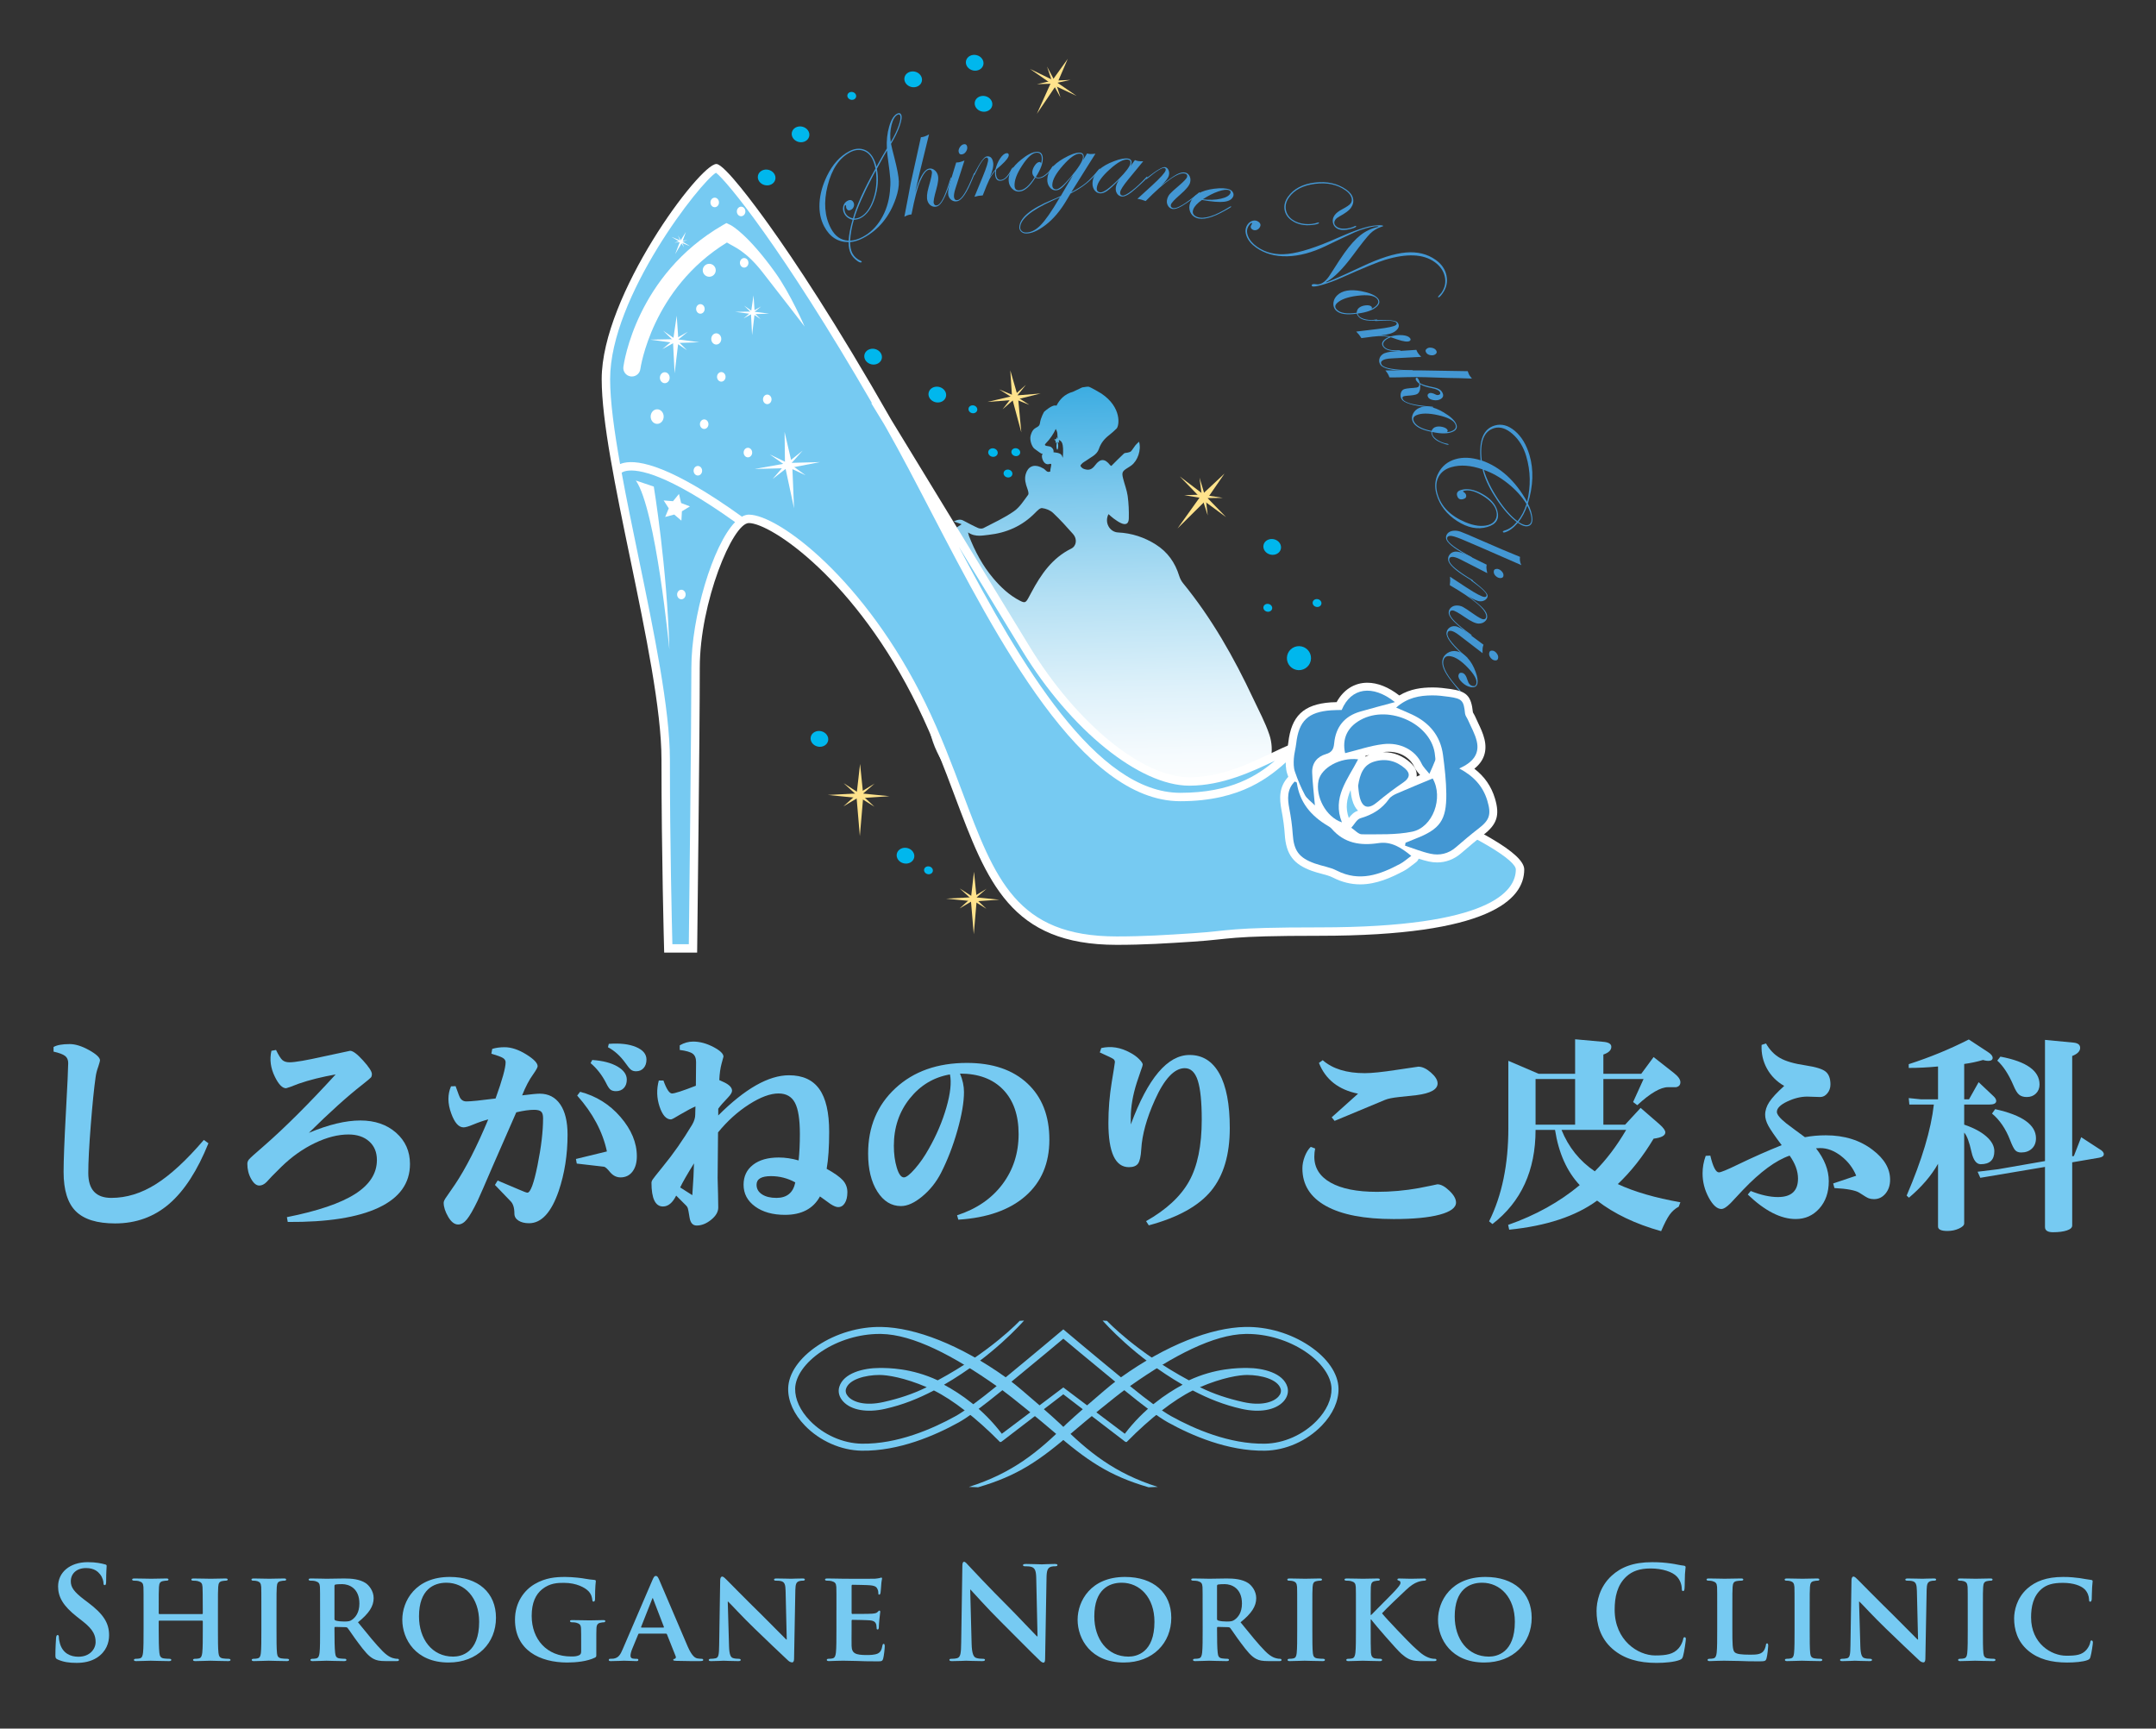 <?xml version="1.0" encoding="utf-8"?>
<!-- Generator: Adobe Illustrator 20.0.0, SVG Export Plug-In . SVG Version: 6.00 Build 0)  -->
<svg version="1.1" id="レイヤー_1" xmlns="http://www.w3.org/2000/svg" xmlns:xlink="http://www.w3.org/1999/xlink" x="0px"
	 y="0px" width="300.497px" height="240.945px" viewBox="0 0 300.497 240.945" style="enable-background:new 0 0 300.497 240.945;"
	 xml:space="preserve">
<rect x="0" y="0" width="300.497" height="240.945" fill="#333333" stroke="none"/>
<style type="text/css">
	.st0{fill:#76CAF2;}
	.st1{clip-path:url(#SVGID_4_);fill:#76CAF2;}
	.st2{clip-path:url(#SVGID_6_);fill:url(#SVGID_7_);}
	.st3{clip-path:url(#SVGID_9_);fill:#FFFFFF;}
	.st4{clip-path:url(#SVGID_9_);fill:#76CAF2;}
	.st5{clip-path:url(#SVGID_9_);fill:#4397D3;}
	.st6{clip-path:url(#SVGID_9_);fill:#FFE38C;}
	.st7{clip-path:url(#SVGID_9_);fill:#00B7ED;}
	.st8{clip-path:url(#SVGID_9_);fill-rule:evenodd;clip-rule:evenodd;fill:#FFFFFF;}
	.st9{clip-path:url(#SVGID_9_);fill-rule:evenodd;clip-rule:evenodd;fill:#4397D3;}
</style>
<g>
	<defs>
		<rect id="SVGID_1_" width="300.497" height="240.945"/>
	</defs>
	<clipPath id="SVGID_2_">
		<use xlink:href="#SVGID_1_"  style="overflow:visible;"/>
	</clipPath>
</g>
<g>
	<path class="st0" d="M7.462,145.938c0.467-0.272,1.215-0.408,2.246-0.408c0.797,0,1.702,0.282,2.713,0.846
		c1.011,0.564,1.517,1.041,1.517,1.429c0,0.078-0.078,0.36-0.233,0.846c-0.194,0.525-0.321,1.021-0.379,1.488
		c-0.214,1.478-0.438,3.69-0.671,6.636c-0.233,2.946-0.35,5.188-0.35,6.724c0,2.314,1.069,3.471,3.209,3.471
		c2.119,0,4.196-0.642,6.228-1.925c2.032-1.283,4.254-3.335,6.666-6.155l0.642,0.467c-1.537,3.812-3.36,6.627-5.47,8.445
		c-2.11,1.818-4.624,2.727-7.541,2.727c-2.509,0-4.332-0.564-5.47-1.692c-1.138-1.128-1.706-2.956-1.706-5.484
		c0-1.614,0.107-4.375,0.321-8.284c0.214-3.928,0.321-6.223,0.321-6.884c0-0.447-0.146-0.782-0.438-1.006
		c-0.292-0.223-0.827-0.423-1.604-0.598V145.938z"/>
	<path class="st0" d="M46.784,149.76c-1.964,0.35-3.676,0.778-5.134,1.284c-0.408,0.156-0.817,0.311-1.225,0.467
		c-0.195,0.058-0.379,0.117-0.554,0.175c-0.525,0-1.05-0.544-1.575-1.633c-0.583-1.186-0.739-2.382-0.467-3.588l0.642-0.117
		c0.35,0.72,0.642,1.187,0.875,1.4c0.233,0.214,0.573,0.321,1.021,0.321c0.739,0,2.324-0.272,4.755-0.817
		c2.431-0.525,3.656-0.787,3.676-0.787c0.389,0,0.992,0.452,1.809,1.356c0.817,0.904,1.225,1.532,1.225,1.881
		c0,0.214-0.044,0.375-0.131,0.481c-0.088,0.107-0.501,0.452-1.24,1.036c-2.003,1.556-4.473,3.783-7.41,6.68
		c2.742-1.147,5.134-1.721,7.176-1.721c2.022,0,3.68,0.569,4.974,1.706c1.293,1.138,1.94,2.592,1.94,4.361
		c0,2.684-1.454,4.711-4.361,6.082c-2.908,1.371-7.132,2.037-12.675,1.998l-0.117-0.671c4.298-0.856,7.463-1.93,9.495-3.224
		c2.032-1.293,3.048-2.873,3.048-4.74c0-1.089-0.36-1.954-1.079-2.596c-0.72-0.642-1.682-0.963-2.888-0.963
		c-1.459,0-3.019,0.399-4.682,1.196c-1.663,0.798-3.214,1.896-4.653,3.297c-0.448,0.447-0.895,0.895-1.342,1.342
		c-0.253,0.273-0.496,0.535-0.729,0.787c-0.331,0.331-0.671,0.496-1.021,0.496c-0.408,0-0.788-0.311-1.138-0.933
		c-0.35-0.622-0.525-1.322-0.525-2.1c0-0.214,0.073-0.413,0.219-0.598c0.146-0.185,0.851-0.821,2.115-1.911
		C39.686,157.198,43.011,153.883,46.784,149.76z"/>
	<path class="st0" d="M68.05,156.031c-0.623,0.156-1.332,0.399-2.13,0.729c-0.603,0.253-1.041,0.379-1.313,0.379
		c-0.681,0-1.254-0.651-1.721-1.954c-0.506-1.381-0.515-2.635-0.029-3.763l0.642-0.029c0.097,0.292,0.204,0.584,0.321,0.875
		c0.078,0.233,0.165,0.457,0.263,0.671c0.194,0.389,0.505,0.583,0.933,0.583c0.602,0,1.954-0.136,4.055-0.408
		c0.933-2.586,1.4-4.269,1.4-5.047c0-0.253-0.131-0.457-0.394-0.613c-0.262-0.155-0.793-0.35-1.59-0.583l0.117-0.671
		c0.505-0.155,1.079-0.234,1.721-0.234c0.933,0,1.935,0.331,3.005,0.992c1.069,0.661,1.604,1.216,1.604,1.663
		c0,0.156-0.204,0.525-0.613,1.109c-0.564,0.778-1.079,1.76-1.546,2.946c1.244-0.155,2.061-0.233,2.45-0.233
		c1.225,0,2.178,0.496,2.859,1.488c0.681,0.992,1.021,2.402,1.021,4.23c0,2.781-0.408,5.387-1.225,7.818
		c-1.031,3.015-2.412,4.522-4.142,4.522c-0.603,0-1.094-0.122-1.473-0.365c-0.379-0.243-0.569-0.569-0.569-0.977
		c0-0.817-0.185-1.4-0.554-1.75l-2.159-2.246l0.379-0.613c1.011,0.428,2.022,0.856,3.034,1.284c0.622,0.273,0.992,0.408,1.109,0.408
		c0.427,0,0.899-1.274,1.415-3.821c0.515-2.547,0.773-4.735,0.773-6.563c0-0.447-0.092-0.753-0.277-0.919
		c-0.185-0.165-0.511-0.248-0.977-0.248c-0.661,0-1.488,0.117-2.48,0.35c-1.089,2.509-2.188,5.018-3.296,7.526
		c-1.031,2.412-1.731,4.016-2.1,4.813c-0.603,1.245-1.099,2.105-1.488,2.582c-0.389,0.476-0.798,0.715-1.225,0.715
		c-0.506,0-0.968-0.36-1.386-1.079c-0.418-0.719-0.627-1.371-0.627-1.954c0-0.194,0.136-0.476,0.408-0.846
		c0.389-0.564,0.778-1.128,1.167-1.692C64.909,162.868,66.455,159.843,68.05,156.031z M80.856,152.181
		c2.236,0.583,4.113,1.755,5.63,3.515c1.517,1.76,2.275,3.583,2.275,5.47c0,0.895-0.204,1.609-0.613,2.144
		c-0.408,0.535-0.963,0.802-1.663,0.802c-0.545,0-1.021-0.233-1.429-0.7c-0.408-0.506-0.7-0.768-0.875-0.787l-3.792-0.438
		l-0.117-0.642l4.317-1.05c-0.584-2.742-1.965-5.338-4.142-7.789L80.856,152.181z M82.314,148.184l0.233-0.438
		c1.459,0.098,2.625,0.399,3.501,0.904c0.875,0.506,1.313,1.119,1.313,1.838c0,0.486-0.136,0.875-0.408,1.167
		c-0.273,0.292-0.642,0.438-1.108,0.438c-0.311,0-0.559-0.068-0.744-0.204c-0.185-0.136-0.394-0.447-0.627-0.933
		C83.909,149.847,83.19,148.924,82.314,148.184z M84.736,145.967l0.117-0.467c1.556-0.117,2.819,0.029,3.792,0.438
		c0.972,0.408,1.459,0.992,1.459,1.75c0,0.486-0.131,0.88-0.394,1.181c-0.262,0.302-0.617,0.452-1.065,0.452
		c-0.273,0-0.501-0.068-0.686-0.204c-0.185-0.136-0.452-0.457-0.802-0.963C86.457,147.183,85.65,146.454,84.736,145.967z"/>
	<path class="st0" d="M96.929,154.223c-0.467,0.195-1.167,0.564-2.1,1.109c-0.759,0.467-1.196,0.7-1.313,0.7
		c-0.661,0-1.191-0.598-1.59-1.794c-0.399-1.196-0.433-2.407-0.102-3.632h0.642c0.428,1.206,0.826,1.809,1.196,1.809
		c0.369,0,1.478-0.36,3.325-1.079l0.029-3.297c0-0.544-0.156-0.933-0.467-1.167c-0.311-0.234-0.914-0.408-1.809-0.525v-0.642
		c0.602-0.35,1.225-0.525,1.867-0.525c0.914,0,1.847,0.248,2.8,0.744c0.953,0.496,1.429,0.948,1.429,1.356
		c0,0.039-0.088,0.36-0.262,0.963c-0.175,0.642-0.282,1.41-0.321,2.304c0.233,0.098,0.467,0.204,0.7,0.321
		c0.719,0.35,1.079,0.739,1.079,1.167c0,0.234-0.195,0.554-0.583,0.963c-0.623,0.641-1.07,1.157-1.342,1.546v0.933
		c3.734-3.734,7.02-5.601,9.86-5.601c1.906,0,3.315,0.642,4.23,1.925c0.914,1.283,1.371,3.267,1.371,5.951
		c0,2.12-0.117,3.841-0.35,5.163c1.089,0.603,1.842,1.138,2.261,1.604c0.418,0.467,0.627,1.021,0.627,1.663
		c0,0.623-0.117,1.123-0.35,1.502c-0.233,0.379-0.545,0.569-0.933,0.569c-0.273,0-0.632-0.146-1.079-0.438
		c-0.486-0.35-0.973-0.7-1.459-1.05c-0.933,1.711-2.557,2.567-4.872,2.567c-1.711,0-3.102-0.389-4.171-1.167
		c-1.07-0.778-1.605-1.789-1.605-3.034c0-1.167,0.438-2.09,1.313-2.771c0.875-0.681,2.071-1.021,3.588-1.021
		c0.894,0,1.818,0.136,2.771,0.408c0.117-1.089,0.175-2.314,0.175-3.675c0-2.042-0.229-3.496-0.686-4.361
		c-0.457-0.865-1.221-1.298-2.29-1.298c-1.148,0-2.514,0.506-4.098,1.517c-1.585,1.011-3.029,2.314-4.332,3.909l-0.058,6.359
		c0.019,0.759,0.039,1.517,0.058,2.276c0,0.603,0.01,1.216,0.029,1.838c0,0.603-0.331,1.171-0.992,1.707
		c-0.661,0.535-1.332,0.802-2.013,0.802c-0.545,0-0.875-0.37-0.992-1.109c-0.117-0.739-0.2-1.176-0.248-1.313
		c-0.049-0.136-0.122-0.253-0.219-0.35l-1.4-1.4c-0.506,1.011-1.118,1.517-1.838,1.517c-1.07,0-1.605-1.109-1.605-3.326
		c0-0.117,0.048-0.253,0.146-0.408c0.097-0.155,0.564-0.748,1.4-1.779c1.459-1.769,2.839-3.743,4.142-5.922
		c0.272-0.486,0.408-0.933,0.408-1.342L96.929,154.223z M94.8,165.512l1.692,1.079c0.136-1.886,0.214-3.364,0.233-4.434
		C95.772,163.694,95.13,164.812,94.8,165.512z M110.844,164.812c-1.05-0.583-2.178-0.875-3.384-0.875
		c-1.342,0-2.013,0.399-2.013,1.196c0,0.564,0.253,1.012,0.758,1.342c0.505,0.331,1.176,0.496,2.013,0.496
		C109.677,166.971,110.552,166.251,110.844,164.812z"/>
	<path class="st0" d="M120.995,160.786c0-3.714,1.269-6.748,3.807-9.102c2.538-2.353,5.858-3.529,9.962-3.529
		c3.578,0,6.388,0.953,8.431,2.859c2.042,1.906,3.063,4.522,3.063,7.847c0,3.287-1.109,5.903-3.325,7.847
		c-2.217,1.945-5.338,3.043-9.364,3.297l-0.175-0.613c2.703-0.875,4.808-2.314,6.316-4.317c1.507-2.003,2.261-4.337,2.261-7.001
		c0-2.645-0.72-4.711-2.159-6.199c-1.439-1.488-3.442-2.232-6.009-2.232c0.369,0.875,0.554,1.731,0.554,2.567
		c0,1.42-0.306,3.209-0.919,5.368c-0.613,2.159-1.376,4.133-2.29,5.922c-0.661,1.284-1.532,2.373-2.611,3.267
		c-1.079,0.895-2.067,1.342-2.961,1.342c-1.342,0-2.441-0.675-3.296-2.027C121.423,164.729,120.995,162.965,120.995,160.786z
		 M132.401,149.76c-2.256,0.389-4.123,1.507-5.601,3.355c-1.478,1.848-2.217,4.045-2.217,6.592c0,1.128,0.136,2.144,0.408,3.048
		c0.272,0.904,0.602,1.356,0.992,1.356c0.33,0,0.846-0.403,1.546-1.21c0.7-0.807,1.332-1.716,1.896-2.728
		c1.089-1.906,1.915-3.84,2.48-5.805C132.469,152.405,132.634,150.868,132.401,149.76z"/>
	<path class="st0" d="M153.288,146.697l0.204-0.612c1.342-0.311,2.684-0.097,4.026,0.642c0.486,0.253,0.899,0.55,1.24,0.89
		c0.34,0.34,0.511,0.598,0.511,0.773c0,0.098-0.088,0.379-0.263,0.846c-0.195,0.545-0.379,1.09-0.554,1.634
		c-0.564,1.77-0.846,3.403-0.846,4.901c0,0.311,0,0.632,0,0.963c2.392-6.457,5.124-9.685,8.197-9.685
		c1.808,0,3.194,0.871,4.157,2.611c0.963,1.741,1.444,4.264,1.444,7.57c0,3.734-0.871,6.656-2.611,8.766
		c-1.741,2.11-4.634,3.709-8.678,4.799l-0.379-0.583c2.819-1.595,4.818-3.447,5.995-5.557c1.176-2.11,1.765-4.974,1.765-8.591
		c0-2.489-0.185-4.307-0.554-5.455c-0.37-1.147-0.973-1.721-1.809-1.721c-1.458,0-2.849,1.478-4.171,4.434
		c-1.148,2.548-1.779,4.833-1.896,6.855c-0.058,1.012-0.209,1.682-0.452,2.013c-0.244,0.331-0.666,0.496-1.269,0.496
		c-1.906,0-2.859-2.061-2.859-6.184c0-1.867,0.155-3.763,0.467-5.688c0.097-0.603,0.194-1.196,0.292-1.779
		c0.058-0.331,0.107-0.661,0.146-0.992c0-0.175-0.068-0.316-0.204-0.423C155.048,147.509,154.415,147.203,153.288,146.697z"/>
	<path class="st0" d="M191.91,166.125c1.984,0,3.938-0.175,5.863-0.525c0.584-0.117,1.167-0.233,1.75-0.35
		c0.272-0.058,0.544-0.117,0.817-0.175c0.486,0,1.04,0.297,1.663,0.89c0.622,0.593,0.933,1.143,0.933,1.648
		c0,0.72-0.758,1.284-2.276,1.692c-1.517,0.408-3.656,0.613-6.417,0.613c-4.104,0-7.249-0.608-9.437-1.823
		c-2.188-1.215-3.282-2.961-3.282-5.236c0-0.544,0.112-1.104,0.335-1.677c0.223-0.573,0.501-1.016,0.831-1.327l0.613,0.233
		c-0.078,0.37-0.117,0.749-0.117,1.138c0,1.556,0.758,2.762,2.276,3.617C186.98,165.697,189.129,166.125,191.91,166.125z
		 M183.83,148.155l0.525-0.379c1.381,1.206,3.335,1.808,5.863,1.808c0.972,0,2.469-0.155,4.492-0.467
		c0.992-0.136,1.984-0.282,2.975-0.438c0.544,0,1.128,0.273,1.75,0.817c0.622,0.545,0.933,1.05,0.933,1.517
		c0,0.836-0.973,1.381-2.917,1.634c-0.817,0.098-1.633,0.185-2.45,0.263c-0.914,0.097-1.575,0.233-1.984,0.408l-7.001,2.917
		l-0.409-0.496l3.676-3.296C186.562,151.899,184.743,150.47,183.83,148.155z"/>
	<path class="st0" d="M210.229,157.257v-9.393l4.23,1.809h5.076v-4.813l3.88,0.35c0.777,0.058,1.167,0.292,1.167,0.7
		c0,0.467-0.37,0.827-1.109,1.079v2.684h5.28l1.721-2.334l2.859,2.246c0.583,0.467,0.875,0.885,0.875,1.254
		c0,0.389-0.204,0.623-0.612,0.7h-1.109c-1.05,0-2.48,0.836-4.288,2.509l-0.583-0.438l1.458-3.209h-5.601v6.359h3.034l2.159-2.334
		l2.654,2.305c0.525,0.467,0.788,0.836,0.788,1.108c0,0.448-0.545,0.739-1.634,0.875c-1.478,2.47-3.141,4.58-4.988,6.33
		c2.295,1.07,5.202,1.916,8.722,2.538l-0.233,0.612c-0.506,0.273-0.929,0.647-1.269,1.123c-0.34,0.476-0.734,1.24-1.182,2.29
		c-3.559-0.992-6.534-2.411-8.926-4.259c-2.975,2.178-7.06,3.53-12.252,4.055l-0.146-0.671c3.831-1.342,7.157-3.189,9.977-5.542
		c-1.79-1.906-2.937-4.473-3.442-7.701h-2.713c0,5.659-2.003,10.035-6.009,13.127l-0.467-0.379
		C209.335,166.64,210.229,162.313,210.229,157.257z M214.022,156.761h5.513v-6.359h-5.513V156.761z M222.277,163.266
		c1.594-1.594,3.053-3.52,4.375-5.776h-9.014C218.611,159.902,220.157,161.827,222.277,163.266z"/>
	<path class="st0" d="M248.327,159.619c-0.953-1.264-1.575-2.168-1.867-2.713c-0.292-0.544-0.438-1.05-0.438-1.517
		c0-0.603,0.194-1.201,0.584-1.794c0.389-0.593,1.079-1.337,2.071-2.232c-1.05-0.603-1.852-1.41-2.407-2.421
		c-0.554-1.011-0.802-2.11-0.744-3.296l0.613-0.204c0.505,0.895,1.157,1.571,1.954,2.027c0.797,0.457,1.993,0.802,3.588,1.036
		c1.419,0.214,2.348,0.506,2.786,0.875c0.438,0.37,0.656,0.963,0.656,1.779c0,0.467-0.141,0.875-0.423,1.225
		c-0.282,0.35-0.617,0.525-1.006,0.525c-0.603-0.019-1.206-0.039-1.809-0.058c-0.895,0-1.823,0.229-2.786,0.685
		c-0.963,0.457-1.444,0.939-1.444,1.444c0,0.37,0.438,0.904,1.313,1.604c0.428,0.311,0.855,0.632,1.284,0.963
		c0.428,0.311,0.865,0.632,1.313,0.963c0.914-0.175,1.886-0.263,2.917-0.263c2.586,0,4.764,0.681,6.534,2.042
		c1.614,1.225,2.421,2.606,2.421,4.142c0,0.778-0.214,1.425-0.642,1.94c-0.428,0.515-0.963,0.773-1.604,0.773
		c-0.273,0-0.516-0.039-0.729-0.117c-0.214-0.077-0.642-0.331-1.284-0.758c-0.525-0.35-1.692-0.574-3.5-0.671l-0.175-0.641
		l3.209-1.079c-0.447-1.089-1.148-2.003-2.1-2.742c-0.953-0.739-1.925-1.109-2.917-1.109c-0.195,0-0.389,0.01-0.584,0.029
		c1.186,1.517,1.779,3.044,1.779,4.58c0,1.556-0.437,2.825-1.313,3.807c-0.875,0.982-1.974,1.473-3.296,1.473
		c-2.081,0-4.308-1.138-6.68-3.413l0.408-0.496c1.4,0.564,2.664,0.846,3.792,0.846c1.867,0,2.8-0.855,2.8-2.567
		c0-1.05-0.389-2.119-1.167-3.209c-1.925,0.661-4.094,2.256-6.505,4.784c-0.564,0.603-1.138,1.216-1.721,1.838
		c-0.545,0.545-0.973,0.817-1.284,0.817c-0.603,0-1.191-0.53-1.765-1.59c-0.574-1.06-0.86-2.183-0.86-3.369
		c0-0.836,0.146-1.653,0.438-2.451l0.642-0.029c0.369,1.556,0.768,2.334,1.196,2.334c0.272,0,1.147-0.36,2.626-1.079
		C244.379,161.282,246.421,160.378,248.327,159.619z"/>
	<path class="st0" d="M270.118,162.216c-0.933,1.653-2.285,3.229-4.055,4.726l-0.321-0.292c2.139-4.978,3.403-9.208,3.792-12.689
		h-3.413l-0.088-0.904c0.369,0.039,0.749,0.078,1.138,0.117c0.194,0.02,0.389,0.039,0.583,0.058h2.363v-4.58
		c-1.42,0.136-2.781,0.204-4.084,0.204v-0.525c2.956-0.953,5.747-2.1,8.372-3.442l2.625,1.721c0.467,0.292,0.7,0.574,0.7,0.846
		c0,0.214-0.127,0.346-0.379,0.394c-0.253,0.049-0.574,0.015-0.963-0.102c-0.875,0.253-1.75,0.438-2.625,0.554v4.93h0.671
		l1.342-2.392l2.071,1.954c0.253,0.234,0.379,0.457,0.379,0.671c0,0.331-0.331,0.496-0.992,0.496h-3.471v2.8
		c1.322,0.447,2.353,0.997,3.092,1.648c0.739,0.652,1.109,1.337,1.109,2.057c0,1.206-0.632,1.809-1.896,1.809
		c-0.603,0-1.031-0.564-1.284-1.692c-0.311-1.419-0.652-2.324-1.021-2.713v12.66c0,0.253-0.243,0.491-0.729,0.715
		c-0.486,0.223-1.021,0.335-1.604,0.335c-0.875,0-1.313-0.204-1.313-0.612V162.216z M285.024,162.653l-9.014,1.517l-0.379-0.846
		c1.672-0.194,2.625-0.311,2.859-0.35l6.534-1.138v-16.89l3.967,0.379c0.622,0.058,0.934,0.302,0.934,0.729
		c0,0.467-0.37,0.846-1.109,1.138v13.973l0.234-0.029l1.021-2.625l2.509,1.633c0.427,0.234,0.642,0.477,0.642,0.729
		c0,0.253-0.214,0.418-0.642,0.496l-3.763,0.642v8.81c0,0.292-0.248,0.52-0.744,0.686c-0.496,0.165-1.143,0.248-1.94,0.248
		c-0.739,0-1.109-0.243-1.109-0.729V162.653z M278.081,154.602c3.792,0.836,5.688,2.188,5.688,4.055c0,0.603-0.19,1.085-0.569,1.444
		c-0.379,0.36-0.88,0.539-1.502,0.539c-0.35,0-0.623-0.102-0.817-0.306c-0.195-0.204-0.437-0.685-0.729-1.444
		c-0.603-1.556-1.44-2.781-2.509-3.676L278.081,154.602z M278.811,147.28c3.636,0.681,5.455,1.974,5.455,3.88
		c0,0.506-0.166,0.924-0.496,1.254c-0.331,0.331-0.758,0.496-1.283,0.496c-0.448,0-0.802-0.107-1.065-0.321
		c-0.263-0.214-0.53-0.651-0.802-1.313c-0.661-1.536-1.41-2.684-2.246-3.442L278.811,147.28z"/>
</g>
<g>
	<defs>
		<rect id="SVGID_3_" width="300.497" height="240.945"/>
	</defs>
	<clipPath id="SVGID_4_">
		<use xlink:href="#SVGID_3_"  style="overflow:visible;"/>
	</clipPath>
	<path class="st1" d="M139.444,200.992c-0.136,0-0.05,0.027-0.153-0.077c-3.185-3.233-6.476-5.791-9.129-7.104
		c-2.215,1.154-4.346,2.011-6.806,2.564c-2.524,0.568-4.702,0.186-5.828-1.019c-0.56-0.599-0.761-1.344-0.553-2.041
		c0.581-1.945,3.386-2.638,5.611-2.64h0.009c1.209,0,4.438,0.01,8.101,1.723c7.372-3.972,11.354-8.219,11.42-8.288l0.611-0.038
		c-0.268,0.28-4.354,5.004-11.153,8.938c2.33,1.26,5.418,3.362,8.059,6.837l8.569-6.456v0.955l-8.569,6.57
		C139.547,200.983,139.548,200.992,139.444,200.992 M122.596,191.651h-0.009c-1.973,0.002-4.279,0.611-4.677,1.943
		c-0.108,0.362,0.01,0.751,0.331,1.096c0.684,0.733,2.33,1.311,4.9,0.733c2.108-0.474,4.072-1.099,6.028-2.07
		C126.02,192.009,123.664,191.651,122.596,191.651"/>
	<path class="st1" d="M160.086,207.305c-5.505-1.607-8.57-3.697-13.308-7.802c-1.612-1.396-5.927-4.915-7.066-5.729
		c-2.633,2.144-4.785,3.765-6.066,4.476c-3.335,1.848-8.384,4.034-13.536,3.957c-2.887-0.043-5.851-1.353-7.928-3.503
		c-1.537-1.59-2.364-3.426-2.33-5.169c0.04-2.077,1.534-4.251,4.098-5.963c2.568-1.716,5.803-2.67,8.889-2.613
		c4.755,0.085,11.042,2.522,17.332,7.019c3.786-3.105,7.968-6.628,8.034-6.685v1.299c-0.261,0.227-3.59,3.006-7.232,5.997
		c1.302,0.963,6.226,5.309,6.799,5.882c3.916,3.916,7.563,6.875,13.598,8.785L160.086,207.305z M122.581,185.932
		c-2.814,0-5.749,0.887-8.09,2.45c-2.261,1.511-3.631,3.444-3.665,5.171c-0.029,1.481,0.702,3.07,2.057,4.472
		c1.9,1.967,4.607,3.165,7.241,3.205c4.932,0.073,9.818-2.045,13.048-3.835c1.19-0.659,3.213-2.143,5.737-4.195
		c-6.029-4.249-11.652-7.186-16.089-7.266C122.741,185.933,122.661,185.932,122.581,185.932"/>
	<path class="st1" d="M156.772,200.916l-8.569-6.57v-0.955l8.569,6.456c2.641-3.475,5.729-5.576,8.059-6.837
		c-6.799-3.934-10.885-8.658-11.153-8.938l0.611,0.038c0.067,0.07,4.049,4.316,11.42,8.288c3.663-1.712,6.892-1.723,8.101-1.723
		h0.009c2.225,0.002,5.03,0.695,5.611,2.64c0.208,0.697,0.006,1.441-0.553,2.041c-1.126,1.206-3.304,1.587-5.828,1.019
		c-2.46-0.553-4.591-1.41-6.807-2.564c-2.652,1.313-5.943,3.871-9.129,7.104c-0.102,0.104-0.017,0.077-0.153,0.077
		C156.86,200.992,156.861,200.983,156.772,200.916 M167.238,193.353c1.956,0.971,3.919,1.596,6.028,2.07
		c2.569,0.578,4.215,0,4.9-0.733c0.321-0.345,0.439-0.734,0.331-1.096c-0.398-1.333-2.703-1.942-4.677-1.943h-0.009
		C172.743,191.651,170.388,192.009,167.238,193.353"/>
	<path class="st1" d="M135.039,207.256c6.035-1.91,9.681-4.869,13.598-8.785c0.573-0.573,5.497-4.919,6.799-5.882
		c-3.642-2.992-6.97-5.77-7.232-5.997v-1.299c0.066,0.057,4.248,3.58,8.034,6.685c6.291-4.497,12.577-6.934,17.332-7.02
		c3.086-0.057,6.32,0.897,8.889,2.613c2.564,1.713,4.058,3.887,4.099,5.963c0.034,1.743-0.794,3.578-2.33,5.169
		c-2.077,2.15-5.041,3.459-7.928,3.503c-5.153,0.077-10.202-2.109-13.536-3.957c-1.281-0.71-3.433-2.331-6.066-4.476
		c-1.139,0.814-5.454,4.333-7.066,5.729c-4.739,4.105-7.804,6.196-13.308,7.802L135.039,207.256z M173.587,185.934
		c-4.437,0.08-10.06,3.017-16.089,7.266c2.524,2.052,4.547,3.536,5.737,4.195c3.23,1.79,8.116,3.907,13.048,3.835
		c2.634-0.04,5.341-1.238,7.241-3.205c1.355-1.402,2.085-2.99,2.057-4.472c-0.034-1.727-1.404-3.66-3.665-5.171
		c-2.34-1.564-5.275-2.45-8.089-2.45C173.746,185.932,173.667,185.933,173.587,185.934"/>
</g>
<g>
	<path class="st0" d="M8.061,231.32c-0.286-0.126-0.34-0.215-0.34-0.609c0-0.985,0.072-2.06,0.089-2.346
		c0.018-0.269,0.072-0.466,0.215-0.466c0.161,0,0.179,0.161,0.179,0.304c0,0.233,0.072,0.609,0.161,0.914
		c0.394,1.325,1.451,1.809,2.561,1.809c1.612,0,2.4-1.093,2.4-2.042c0-0.878-0.269-1.701-1.755-2.866l-0.824-0.645
		c-1.97-1.54-2.651-2.794-2.651-4.245c0-1.97,1.648-3.385,4.137-3.385c1.164,0,1.916,0.179,2.382,0.304
		c0.161,0.036,0.251,0.09,0.251,0.215c0,0.233-0.072,0.752-0.072,2.149c0,0.394-0.054,0.537-0.197,0.537
		c-0.125,0-0.179-0.107-0.179-0.323c0-0.161-0.089-0.716-0.466-1.182c-0.269-0.34-0.788-0.877-1.952-0.877
		c-1.325,0-2.131,0.77-2.131,1.845c0,0.824,0.412,1.451,1.898,2.579l0.501,0.376c2.167,1.63,2.937,2.866,2.937,4.567
		c0,1.039-0.394,2.274-1.683,3.116c-0.895,0.573-1.899,0.734-2.848,0.734C9.638,231.785,8.832,231.66,8.061,231.32z"/>
	<path class="st0" d="M28.173,224.98c0.036,0,0.09-0.018,0.09-0.108v-0.322c0-2.31-0.018-2.866-0.036-3.349
		c-0.036-0.52-0.179-0.681-0.681-0.824c-0.125-0.036-0.394-0.054-0.609-0.054c-0.179,0-0.269-0.054-0.269-0.161
		c0-0.107,0.107-0.143,0.34-0.143c0.842,0,1.952,0.036,2.364,0.036c0.376,0,1.415-0.036,2.024-0.036c0.233,0,0.34,0.036,0.34,0.143
		c0,0.107-0.107,0.161-0.286,0.161c-0.125,0-0.269,0.018-0.466,0.054c-0.412,0.072-0.537,0.287-0.573,0.824
		c-0.036,0.483-0.036,0.913-0.036,3.224v2.686c0,1.397,0,2.597,0.072,3.26c0.054,0.43,0.143,0.716,0.627,0.788
		c0.215,0.036,0.555,0.054,0.806,0.054c0.161,0,0.251,0.089,0.251,0.161c0,0.107-0.125,0.161-0.322,0.161
		c-1.021,0-2.06-0.054-2.489-0.054c-0.358,0-1.469,0.054-2.077,0.054c-0.215,0-0.34-0.054-0.34-0.161
		c0-0.072,0.072-0.161,0.251-0.161c0.251,0,0.43-0.018,0.573-0.054c0.322-0.072,0.412-0.358,0.466-0.806
		c0.072-0.645,0.072-1.809,0.072-3.206v-1.164c0-0.054-0.054-0.09-0.09-0.09h-5.946c-0.054,0-0.108,0.018-0.108,0.09v1.164
		c0,1.397,0.018,2.561,0.09,3.224c0.054,0.43,0.143,0.716,0.609,0.788c0.215,0.036,0.573,0.054,0.806,0.054
		c0.179,0,0.251,0.089,0.251,0.161c0,0.107-0.125,0.161-0.322,0.161c-1.021,0-2.113-0.054-2.561-0.054
		c-0.358,0-1.397,0.054-2.024,0.054c-0.197,0-0.304-0.054-0.304-0.161c0-0.072,0.054-0.161,0.251-0.161
		c0.233,0,0.412-0.018,0.555-0.054c0.322-0.072,0.412-0.358,0.466-0.806c0.072-0.645,0.072-1.845,0.072-3.242v-2.686
		c0-2.31,0-2.74-0.018-3.224c-0.036-0.52-0.179-0.681-0.681-0.824c-0.125-0.036-0.394-0.054-0.627-0.054
		c-0.161,0-0.269-0.054-0.269-0.161c0-0.107,0.125-0.143,0.34-0.143c0.842,0,1.881,0.036,2.31,0.036
		c0.376,0,1.469-0.036,2.095-0.036c0.215,0,0.322,0.036,0.322,0.143c0,0.107-0.09,0.161-0.287,0.161
		c-0.125,0-0.269,0.018-0.448,0.054c-0.43,0.072-0.555,0.287-0.591,0.824c-0.036,0.483-0.036,1.039-0.036,3.349v0.322
		c0,0.09,0.054,0.108,0.108,0.108H28.173z"/>
	<path class="st0" d="M36.427,224.424c0-2.31,0-2.74-0.018-3.224c-0.036-0.52-0.197-0.698-0.537-0.806
		c-0.179-0.054-0.376-0.072-0.573-0.072c-0.161,0-0.251-0.036-0.251-0.179c0-0.09,0.125-0.126,0.376-0.126
		c0.591,0,1.666,0.036,2.113,0.036c0.394,0,1.415-0.036,2.024-0.036c0.197,0,0.322,0.036,0.322,0.126
		c0,0.143-0.089,0.179-0.251,0.179c-0.161,0-0.286,0.018-0.466,0.054c-0.43,0.072-0.555,0.287-0.591,0.824
		c-0.036,0.483-0.036,0.913-0.036,3.224v2.686c0,1.469,0,2.686,0.072,3.331c0.054,0.412,0.161,0.645,0.627,0.717
		c0.215,0.036,0.573,0.054,0.806,0.054c0.179,0,0.251,0.089,0.251,0.161c0,0.107-0.125,0.161-0.304,0.161
		c-1.039,0-2.113-0.054-2.543-0.054c-0.358,0-1.433,0.054-2.06,0.054c-0.197,0-0.304-0.054-0.304-0.161
		c0-0.072,0.054-0.161,0.251-0.161c0.233,0,0.412-0.018,0.555-0.054c0.322-0.072,0.412-0.287,0.466-0.734
		c0.072-0.627,0.072-1.845,0.072-3.313V224.424z"/>
	<path class="st0" d="M44.611,224.424c0-2.31,0-2.74-0.018-3.224c-0.036-0.52-0.179-0.681-0.681-0.824
		c-0.125-0.036-0.394-0.054-0.627-0.054c-0.161,0-0.269-0.054-0.269-0.161c0-0.107,0.125-0.143,0.358-0.143
		c0.824,0,1.827,0.036,2.149,0.036c0.537,0,1.97-0.036,2.454-0.036c1.003,0,2.149,0.09,2.991,0.645
		c0.448,0.304,1.11,1.074,1.11,2.095c0,1.128-0.645,2.131-2.185,3.367c1.397,1.719,2.507,3.098,3.456,4.048
		c0.878,0.877,1.433,0.949,1.684,1.003c0.161,0.036,0.251,0.036,0.376,0.036c0.125,0,0.197,0.089,0.197,0.161
		c0,0.125-0.108,0.161-0.304,0.161h-1.505c-0.878,0-1.307-0.09-1.719-0.304c-0.681-0.34-1.272-1.057-2.149-2.239
		c-0.627-0.824-1.29-1.845-1.487-2.078c-0.089-0.089-0.179-0.107-0.286-0.107l-1.415-0.036c-0.072,0-0.125,0.036-0.125,0.126v0.215
		c0,1.415,0.018,2.597,0.09,3.242c0.054,0.448,0.125,0.734,0.609,0.806c0.233,0.036,0.573,0.054,0.77,0.054
		c0.125,0,0.197,0.089,0.197,0.161c0,0.107-0.125,0.161-0.322,0.161c-0.913,0-2.221-0.054-2.454-0.054
		c-0.304,0-1.307,0.054-1.934,0.054c-0.197,0-0.304-0.054-0.304-0.161c0-0.072,0.054-0.161,0.251-0.161
		c0.233,0,0.412-0.018,0.555-0.054c0.322-0.072,0.412-0.358,0.466-0.806c0.072-0.645,0.072-1.845,0.072-3.242V224.424z
		 M46.617,225.606c0,0.161,0.036,0.215,0.143,0.269c0.34,0.107,0.806,0.143,1.2,0.143c0.627,0,0.842-0.054,1.11-0.251
		c0.484-0.34,1.021-1.003,1.021-2.257c0-2.149-1.469-2.704-2.4-2.704c-0.394,0-0.77,0.018-0.931,0.054
		c-0.108,0.036-0.143,0.09-0.143,0.215V225.606z"/>
	<path class="st0" d="M56.072,225.767c0-2.597,1.827-5.964,6.609-5.964c3.976,0,6.447,2.203,6.447,5.695
		c0,3.492-2.543,6.233-6.609,6.233C57.934,231.731,56.072,228.472,56.072,225.767z M66.782,226.054c0-3.367-2.024-5.444-4.567-5.444
		c-1.755,0-3.815,0.931-3.815,4.692c0,3.134,1.791,5.606,4.764,5.606C64.274,230.907,66.782,230.388,66.782,226.054z"/>
	<path class="st0" d="M83.114,230.514c0,0.412,0,0.43-0.197,0.537c-1.057,0.52-2.615,0.681-3.851,0.681
		c-3.868,0-7.289-1.755-7.289-5.964c0-2.436,1.307-4.137,2.758-4.979c1.505-0.877,2.919-0.985,4.245-0.985
		c1.092,0,2.472,0.179,2.794,0.251c0.322,0.054,0.878,0.143,1.254,0.161c0.179,0.018,0.215,0.072,0.215,0.179
		c0,0.179-0.108,0.591-0.108,2.507c0,0.233-0.089,0.34-0.215,0.34c-0.108,0-0.143-0.072-0.161-0.197
		c-0.036-0.34-0.125-0.824-0.537-1.254c-0.466-0.484-1.648-1.164-3.421-1.164c-0.86,0-1.952,0.018-3.045,0.895
		c-0.878,0.717-1.451,1.845-1.451,3.708c0,3.277,2.113,5.659,5.48,5.659c0.412,0,0.734,0,1.11-0.161
		c0.233-0.107,0.305-0.269,0.305-0.537v-1.397c0-0.752,0-1.325-0.018-1.791c-0.018-0.519-0.179-0.681-0.681-0.824
		c-0.125-0.036-0.394-0.054-0.609-0.054c-0.143,0-0.251-0.072-0.251-0.161c0-0.125,0.125-0.143,0.34-0.143
		c0.824,0,1.952,0.036,2.418,0.036c0.501,0,1.325-0.036,1.845-0.036c0.215,0,0.322,0.018,0.322,0.143c0,0.09-0.09,0.161-0.197,0.161
		c-0.125,0-0.251,0.018-0.43,0.054c-0.43,0.072-0.591,0.286-0.609,0.824c-0.018,0.466-0.018,1.075-0.018,1.827V230.514z"/>
	<path class="st0" d="M89.094,227.702c-0.09,0-0.107,0.018-0.143,0.107l-0.842,2.042c-0.161,0.376-0.233,0.752-0.233,0.931
		c0,0.269,0.143,0.43,0.627,0.43h0.233c0.197,0,0.233,0.072,0.233,0.161c0,0.125-0.09,0.161-0.251,0.161
		c-0.519,0-1.254-0.054-1.755-0.054c-0.161,0-1.003,0.054-1.827,0.054c-0.197,0-0.287-0.036-0.287-0.161
		c0-0.09,0.054-0.161,0.179-0.161c0.143,0,0.322-0.018,0.466-0.018c0.716-0.107,0.985-0.573,1.307-1.343l4.119-9.582
		c0.179-0.43,0.304-0.609,0.466-0.609c0.233,0,0.304,0.143,0.466,0.484c0.376,0.841,3.009,7.074,4.012,9.385
		c0.609,1.379,1.057,1.576,1.343,1.63c0.233,0.036,0.412,0.054,0.591,0.054c0.143,0,0.215,0.054,0.215,0.161
		c0,0.125-0.09,0.161-0.681,0.161c-0.555,0-1.701,0-3.027-0.036c-0.287-0.018-0.466-0.018-0.466-0.125
		c0-0.09,0.036-0.143,0.197-0.161c0.107-0.018,0.215-0.161,0.143-0.34l-1.218-3.063c-0.036-0.089-0.09-0.107-0.161-0.107H89.094z
		 M92.461,226.86c0.072,0,0.09-0.036,0.072-0.09l-1.487-3.868c-0.018-0.054-0.036-0.143-0.072-0.143
		c-0.054,0-0.072,0.09-0.089,0.143l-1.522,3.851c-0.036,0.072,0,0.107,0.054,0.107H92.461z"/>
	<path class="st0" d="M101.611,229.457c0.036,1.182,0.233,1.54,0.537,1.648c0.269,0.09,0.573,0.108,0.824,0.108
		c0.179,0,0.269,0.072,0.269,0.161c0,0.125-0.143,0.161-0.358,0.161c-1.021,0-1.755-0.054-2.042-0.054
		c-0.143,0-0.895,0.054-1.701,0.054c-0.215,0-0.358-0.018-0.358-0.161c0-0.09,0.108-0.161,0.251-0.161
		c0.215,0,0.501-0.018,0.716-0.072c0.412-0.107,0.466-0.519,0.484-1.845l0.143-9.026c0-0.304,0.108-0.519,0.269-0.519
		c0.197,0,0.412,0.233,0.681,0.501c0.197,0.197,2.561,2.615,4.853,4.853c1.075,1.057,3.17,3.206,3.403,3.421h0.072l-0.161-6.77
		c-0.018-0.931-0.161-1.2-0.537-1.343c-0.233-0.09-0.609-0.09-0.824-0.09c-0.197,0-0.251-0.072-0.251-0.161
		c0-0.126,0.161-0.143,0.394-0.143c0.824,0,1.666,0.036,2.006,0.036c0.179,0,0.77-0.036,1.54-0.036c0.215,0,0.358,0.018,0.358,0.143
		c0,0.09-0.09,0.161-0.269,0.161c-0.161,0-0.286,0-0.484,0.054c-0.43,0.126-0.555,0.394-0.573,1.254l-0.179,9.6
		c0,0.34-0.125,0.484-0.251,0.484c-0.269,0-0.484-0.161-0.645-0.323c-0.985-0.913-2.955-2.794-4.603-4.388
		c-1.719-1.648-3.385-3.492-3.689-3.761h-0.054L101.611,229.457z"/>
	<path class="st0" d="M116.582,224.424c0-2.31,0-2.74-0.018-3.224c-0.036-0.52-0.179-0.681-0.681-0.824
		c-0.125-0.036-0.394-0.054-0.627-0.054c-0.161,0-0.269-0.054-0.269-0.161c0-0.107,0.125-0.143,0.358-0.143
		c0.824,0,1.827,0.036,2.274,0.036c0.501,0,3.994,0.018,4.298,0c0.286-0.018,0.537-0.072,0.663-0.09
		c0.09-0.018,0.179-0.072,0.251-0.072c0.09,0,0.108,0.072,0.108,0.143c0,0.108-0.09,0.287-0.125,0.985
		c-0.018,0.161-0.054,0.824-0.09,1.003c-0.018,0.072-0.054,0.251-0.179,0.251c-0.107,0-0.125-0.072-0.125-0.197
		c0-0.107-0.018-0.376-0.108-0.555c-0.125-0.269-0.251-0.484-1.039-0.555c-0.269-0.036-2.149-0.072-2.472-0.072
		c-0.072,0-0.108,0.054-0.108,0.143v3.761c0,0.09,0.018,0.161,0.108,0.161c0.358,0,2.4,0,2.758-0.036
		c0.376-0.036,0.609-0.072,0.752-0.233c0.126-0.107,0.179-0.197,0.251-0.197c0.072,0,0.125,0.072,0.125,0.161
		c0,0.09-0.036,0.34-0.125,1.11c-0.036,0.304-0.072,0.914-0.072,1.021c0,0.125-0.018,0.34-0.161,0.34
		c-0.107,0-0.143-0.054-0.143-0.126c-0.018-0.161-0.018-0.358-0.054-0.555c-0.089-0.304-0.286-0.537-0.878-0.591
		c-0.286-0.036-2.077-0.072-2.472-0.072c-0.072,0-0.09,0.072-0.09,0.161v1.218c0,0.52-0.018,1.809,0,2.257
		c0.036,1.039,0.519,1.271,2.131,1.271c0.412,0,1.075-0.018,1.486-0.197c0.394-0.179,0.573-0.501,0.681-1.128
		c0.036-0.161,0.072-0.233,0.179-0.233c0.125,0,0.143,0.197,0.143,0.358c0,0.34-0.125,1.379-0.215,1.684
		c-0.107,0.394-0.251,0.394-0.842,0.394c-1.182,0-2.131-0.018-2.901-0.054c-0.77-0.018-1.361-0.036-1.827-0.036
		c-0.179,0-0.519,0.018-0.896,0.018c-0.376,0.018-0.77,0.036-1.093,0.036c-0.197,0-0.304-0.054-0.304-0.161
		c0-0.072,0.054-0.161,0.251-0.161c0.233,0,0.412-0.018,0.555-0.054c0.322-0.072,0.412-0.358,0.466-0.806
		c0.072-0.645,0.072-1.845,0.072-3.242V224.424z"/>
	<path class="st0" d="M135.421,229.099c0.036,1.397,0.269,1.863,0.627,1.988c0.304,0.107,0.645,0.126,0.931,0.126
		c0.197,0,0.304,0.036,0.304,0.143c0,0.143-0.161,0.179-0.412,0.179c-1.164,0-1.88-0.054-2.221-0.054
		c-0.161,0-1.003,0.054-1.934,0.054c-0.233,0-0.394-0.018-0.394-0.179c0-0.107,0.107-0.143,0.286-0.143
		c0.233,0,0.555-0.018,0.806-0.09c0.466-0.143,0.537-0.663,0.555-2.221l0.161-10.602c0-0.358,0.054-0.609,0.233-0.609
		c0.197,0,0.358,0.233,0.663,0.555c0.215,0.233,2.937,3.152,5.552,5.749c1.218,1.218,3.636,3.797,3.94,4.083h0.09l-0.179-8.042
		c-0.018-1.093-0.179-1.433-0.609-1.612c-0.269-0.107-0.698-0.107-0.949-0.107c-0.215,0-0.286-0.054-0.286-0.161
		c0-0.143,0.197-0.161,0.466-0.161c0.931,0,1.791,0.054,2.167,0.054c0.197,0,0.878-0.054,1.755-0.054
		c0.233,0,0.412,0.018,0.412,0.161c0,0.107-0.107,0.161-0.322,0.161c-0.179,0-0.322,0-0.537,0.054
		c-0.501,0.143-0.645,0.519-0.663,1.522l-0.197,11.301c0,0.394-0.072,0.555-0.233,0.555c-0.197,0-0.412-0.197-0.609-0.394
		c-1.128-1.074-3.421-3.421-5.283-5.265c-1.952-1.934-3.94-4.173-4.263-4.513h-0.054L135.421,229.099z"/>
	<path class="st0" d="M150.194,225.767c0-2.597,1.827-5.964,6.609-5.964c3.976,0,6.447,2.203,6.447,5.695
		c0,3.492-2.543,6.233-6.609,6.233C152.057,231.731,150.194,228.472,150.194,225.767z M160.904,226.054
		c0-3.367-2.024-5.444-4.567-5.444c-1.755,0-3.815,0.931-3.815,4.692c0,3.134,1.791,5.606,4.764,5.606
		C158.397,230.907,160.904,230.388,160.904,226.054z"/>
	<path class="st0" d="M167.619,224.424c0-2.31,0-2.74-0.018-3.224c-0.036-0.52-0.179-0.681-0.68-0.824
		c-0.126-0.036-0.394-0.054-0.627-0.054c-0.161,0-0.269-0.054-0.269-0.161c0-0.107,0.125-0.143,0.358-0.143
		c0.824,0,1.827,0.036,2.149,0.036c0.537,0,1.97-0.036,2.454-0.036c1.003,0,2.149,0.09,2.991,0.645
		c0.448,0.304,1.111,1.074,1.111,2.095c0,1.128-0.645,2.131-2.185,3.367c1.397,1.719,2.507,3.098,3.456,4.048
		c0.878,0.877,1.433,0.949,1.684,1.003c0.161,0.036,0.251,0.036,0.376,0.036c0.126,0,0.197,0.089,0.197,0.161
		c0,0.125-0.107,0.161-0.304,0.161h-1.504c-0.878,0-1.307-0.09-1.719-0.304c-0.681-0.34-1.272-1.057-2.149-2.239
		c-0.627-0.824-1.289-1.845-1.486-2.078c-0.09-0.089-0.179-0.107-0.287-0.107l-1.415-0.036c-0.072,0-0.126,0.036-0.126,0.126v0.215
		c0,1.415,0.018,2.597,0.09,3.242c0.054,0.448,0.125,0.734,0.609,0.806c0.233,0.036,0.573,0.054,0.77,0.054
		c0.126,0,0.197,0.089,0.197,0.161c0,0.107-0.125,0.161-0.322,0.161c-0.913,0-2.221-0.054-2.454-0.054
		c-0.304,0-1.308,0.054-1.934,0.054c-0.197,0-0.304-0.054-0.304-0.161c0-0.072,0.054-0.161,0.251-0.161
		c0.233,0,0.412-0.018,0.555-0.054c0.322-0.072,0.412-0.358,0.466-0.806c0.072-0.645,0.072-1.845,0.072-3.242V224.424z
		 M169.625,225.606c0,0.161,0.036,0.215,0.143,0.269c0.34,0.107,0.806,0.143,1.2,0.143c0.627,0,0.842-0.054,1.11-0.251
		c0.484-0.34,1.021-1.003,1.021-2.257c0-2.149-1.469-2.704-2.4-2.704c-0.394,0-0.77,0.018-0.931,0.054
		c-0.107,0.036-0.143,0.09-0.143,0.215V225.606z"/>
	<path class="st0" d="M180.799,224.424c0-2.31,0-2.74-0.018-3.224c-0.036-0.52-0.197-0.698-0.537-0.806
		c-0.179-0.054-0.376-0.072-0.573-0.072c-0.161,0-0.251-0.036-0.251-0.179c0-0.09,0.126-0.126,0.376-0.126
		c0.591,0,1.665,0.036,2.113,0.036c0.394,0,1.415-0.036,2.024-0.036c0.197,0,0.322,0.036,0.322,0.126
		c0,0.143-0.09,0.179-0.251,0.179s-0.287,0.018-0.466,0.054c-0.43,0.072-0.555,0.287-0.591,0.824
		c-0.036,0.483-0.036,0.913-0.036,3.224v2.686c0,1.469,0,2.686,0.072,3.331c0.054,0.412,0.161,0.645,0.627,0.717
		c0.215,0.036,0.573,0.054,0.806,0.054c0.179,0,0.251,0.089,0.251,0.161c0,0.107-0.125,0.161-0.304,0.161
		c-1.039,0-2.113-0.054-2.543-0.054c-0.358,0-1.433,0.054-2.06,0.054c-0.197,0-0.304-0.054-0.304-0.161
		c0-0.072,0.054-0.161,0.251-0.161c0.233,0,0.412-0.018,0.555-0.054c0.322-0.072,0.412-0.287,0.466-0.734
		c0.072-0.627,0.072-1.845,0.072-3.313V224.424z"/>
	<path class="st0" d="M191.042,225.105h0.072c0.537-0.573,2.83-2.83,3.295-3.349c0.448-0.501,0.788-0.86,0.788-1.128
		c0-0.161-0.072-0.269-0.215-0.304s-0.215-0.072-0.215-0.161c0-0.107,0.09-0.143,0.251-0.143c0.34,0,1.2,0.036,1.63,0.036
		c0.483,0,1.361-0.036,1.845-0.036c0.161,0,0.269,0.036,0.269,0.143c0,0.107-0.09,0.161-0.233,0.161
		c-0.233,0-0.627,0.072-0.913,0.179c-0.501,0.179-1.003,0.501-1.665,1.128c-0.502,0.466-2.848,2.686-3.331,3.242
		c0.555,0.717,3.653,3.94,4.262,4.513c0.698,0.627,1.307,1.29,2.149,1.63c0.466,0.197,0.788,0.197,0.967,0.197
		c0.125,0,0.215,0.072,0.215,0.161c0,0.107-0.09,0.161-0.376,0.161h-1.379c-0.466,0-0.752,0-1.093-0.036
		c-0.842-0.072-1.361-0.394-2.042-0.985c-0.681-0.591-3.707-4.102-4.048-4.567l-0.161-0.215h-0.072v1.379
		c0,1.397,0,2.597,0.036,3.26c0.036,0.43,0.179,0.716,0.573,0.788c0.215,0.036,0.573,0.054,0.77,0.054
		c0.125,0,0.215,0.089,0.215,0.161c0,0.107-0.125,0.161-0.304,0.161c-0.878,0-2.006-0.054-2.4-0.054
		c-0.358,0-1.361,0.054-1.988,0.054c-0.197,0-0.304-0.054-0.304-0.161c0-0.072,0.054-0.161,0.251-0.161
		c0.233,0,0.412-0.018,0.555-0.054c0.322-0.072,0.412-0.358,0.466-0.806c0.072-0.645,0.072-1.845,0.072-3.242v-2.686
		c0-2.31,0-2.74-0.018-3.224c-0.036-0.52-0.179-0.681-0.68-0.824c-0.126-0.036-0.394-0.054-0.627-0.054
		c-0.161,0-0.269-0.054-0.269-0.161c0-0.107,0.125-0.143,0.358-0.143c0.824,0,1.827,0.036,2.203,0.036
		c0.376,0,1.504-0.036,2.024-0.036c0.233,0,0.34,0.036,0.34,0.143c0,0.107-0.09,0.161-0.215,0.161c-0.161,0-0.251,0.018-0.448,0.054
		c-0.43,0.072-0.555,0.287-0.591,0.824c-0.018,0.483-0.018,0.913-0.018,3.224V225.105z"/>
	<path class="st0" d="M200.426,225.767c0-2.597,1.827-5.964,6.609-5.964c3.976,0,6.447,2.203,6.447,5.695
		c0,3.492-2.543,6.233-6.609,6.233C202.288,231.731,200.426,228.472,200.426,225.767z M211.136,226.054
		c0-3.367-2.024-5.444-4.567-5.444c-1.755,0-3.815,0.931-3.815,4.692c0,3.134,1.791,5.606,4.764,5.606
		C208.628,230.907,211.136,230.388,211.136,226.054z"/>
	<path class="st0" d="M224.744,229.833c-1.755-1.54-2.221-3.546-2.221-5.283c0-1.218,0.376-3.331,2.095-4.907
		c1.29-1.182,2.991-1.898,5.659-1.898c1.111,0,1.773,0.072,2.597,0.179c0.681,0.09,1.254,0.251,1.791,0.304
		c0.197,0.018,0.269,0.107,0.269,0.215c0,0.143-0.054,0.358-0.09,0.985c-0.036,0.591-0.018,1.576-0.054,1.934
		c-0.018,0.269-0.054,0.412-0.215,0.412c-0.143,0-0.179-0.143-0.179-0.394c-0.018-0.555-0.251-1.182-0.698-1.648
		c-0.591-0.627-1.988-1.11-3.636-1.11c-1.558,0-2.579,0.394-3.367,1.11c-1.308,1.2-1.648,2.901-1.648,4.639
		c0,4.263,3.242,6.376,5.642,6.376c1.594,0,2.561-0.179,3.277-1.003c0.305-0.34,0.537-0.86,0.609-1.182
		c0.054-0.286,0.089-0.358,0.233-0.358c0.126,0,0.161,0.126,0.161,0.269c0,0.215-0.215,1.773-0.394,2.382
		c-0.09,0.305-0.161,0.394-0.466,0.52c-0.716,0.287-2.077,0.412-3.224,0.412C228.434,231.785,226.374,231.248,224.744,229.833z"/>
	<path class="st0" d="M241.452,227.111c0,1.952,0,2.919,0.34,3.206c0.269,0.233,0.878,0.322,2.095,0.322
		c0.842,0,1.451-0.018,1.845-0.43c0.197-0.197,0.358-0.627,0.394-0.913c0.018-0.143,0.054-0.233,0.179-0.233
		c0.107,0,0.143,0.161,0.143,0.34c0,0.179-0.107,1.308-0.233,1.755c-0.107,0.34-0.179,0.412-1.003,0.412
		c-1.128,0-2.042-0.018-2.83-0.054c-0.788-0.018-1.451-0.036-2.095-0.036c-0.179,0-0.52,0.018-0.895,0.018
		c-0.376,0.018-0.77,0.036-1.093,0.036c-0.197,0-0.304-0.054-0.304-0.161c0-0.072,0.054-0.161,0.251-0.161
		c0.233,0,0.412-0.018,0.555-0.054c0.322-0.072,0.412-0.358,0.466-0.806c0.072-0.645,0.072-1.845,0.072-3.242v-2.686
		c0-2.31,0-2.74-0.018-3.224c-0.036-0.52-0.179-0.681-0.68-0.824c-0.126-0.036-0.323-0.054-0.52-0.054
		c-0.179,0-0.269-0.054-0.269-0.161c0-0.107,0.107-0.143,0.34-0.143c0.734,0,1.737,0.036,2.167,0.036
		c0.376,0,1.666-0.036,2.275-0.036c0.233,0,0.34,0.036,0.34,0.143c0,0.107-0.09,0.161-0.287,0.161c-0.179,0-0.43,0.018-0.609,0.054
		c-0.43,0.072-0.555,0.287-0.591,0.824c-0.036,0.483-0.036,0.913-0.036,3.224V227.111z"/>
	<path class="st0" d="M250.119,224.424c0-2.31,0-2.74-0.018-3.224c-0.036-0.52-0.197-0.698-0.537-0.806
		c-0.179-0.054-0.376-0.072-0.573-0.072c-0.161,0-0.251-0.036-0.251-0.179c0-0.09,0.126-0.126,0.376-0.126
		c0.591,0,1.665,0.036,2.113,0.036c0.394,0,1.415-0.036,2.024-0.036c0.197,0,0.322,0.036,0.322,0.126
		c0,0.143-0.09,0.179-0.251,0.179s-0.287,0.018-0.466,0.054c-0.43,0.072-0.555,0.287-0.591,0.824
		c-0.036,0.483-0.036,0.913-0.036,3.224v2.686c0,1.469,0,2.686,0.072,3.331c0.054,0.412,0.161,0.645,0.627,0.717
		c0.215,0.036,0.573,0.054,0.806,0.054c0.179,0,0.251,0.089,0.251,0.161c0,0.107-0.125,0.161-0.304,0.161
		c-1.039,0-2.113-0.054-2.543-0.054c-0.358,0-1.433,0.054-2.06,0.054c-0.197,0-0.304-0.054-0.304-0.161
		c0-0.072,0.054-0.161,0.251-0.161c0.233,0,0.412-0.018,0.555-0.054c0.322-0.072,0.412-0.287,0.466-0.734
		c0.072-0.627,0.072-1.845,0.072-3.313V224.424z"/>
	<path class="st0" d="M259.288,229.457c0.036,1.182,0.233,1.54,0.537,1.648c0.269,0.09,0.573,0.108,0.824,0.108
		c0.179,0,0.269,0.072,0.269,0.161c0,0.125-0.143,0.161-0.358,0.161c-1.021,0-1.755-0.054-2.042-0.054
		c-0.143,0-0.896,0.054-1.701,0.054c-0.215,0-0.358-0.018-0.358-0.161c0-0.09,0.107-0.161,0.251-0.161
		c0.215,0,0.501-0.018,0.716-0.072c0.412-0.107,0.466-0.519,0.484-1.845l0.143-9.026c0-0.304,0.107-0.519,0.269-0.519
		c0.197,0,0.412,0.233,0.681,0.501c0.197,0.197,2.561,2.615,4.853,4.853c1.075,1.057,3.17,3.206,3.403,3.421h0.072l-0.161-6.77
		c-0.018-0.931-0.161-1.2-0.537-1.343c-0.233-0.09-0.609-0.09-0.824-0.09c-0.197,0-0.251-0.072-0.251-0.161
		c0-0.126,0.161-0.143,0.394-0.143c0.824,0,1.666,0.036,2.006,0.036c0.179,0,0.77-0.036,1.54-0.036c0.215,0,0.358,0.018,0.358,0.143
		c0,0.09-0.09,0.161-0.269,0.161c-0.161,0-0.287,0-0.484,0.054c-0.43,0.126-0.555,0.394-0.573,1.254l-0.179,9.6
		c0,0.34-0.125,0.484-0.251,0.484c-0.269,0-0.483-0.161-0.645-0.323c-0.985-0.913-2.955-2.794-4.603-4.388
		c-1.719-1.648-3.385-3.492-3.689-3.761h-0.054L259.288,229.457z"/>
	<path class="st0" d="M274.259,224.424c0-2.31,0-2.74-0.018-3.224c-0.036-0.52-0.197-0.698-0.537-0.806
		c-0.179-0.054-0.376-0.072-0.573-0.072c-0.161,0-0.251-0.036-0.251-0.179c0-0.09,0.126-0.126,0.376-0.126
		c0.591,0,1.665,0.036,2.113,0.036c0.394,0,1.415-0.036,2.024-0.036c0.197,0,0.322,0.036,0.322,0.126
		c0,0.143-0.09,0.179-0.251,0.179c-0.161,0-0.287,0.018-0.466,0.054c-0.43,0.072-0.555,0.287-0.591,0.824
		c-0.036,0.483-0.036,0.913-0.036,3.224v2.686c0,1.469,0,2.686,0.072,3.331c0.054,0.412,0.161,0.645,0.627,0.717
		c0.215,0.036,0.573,0.054,0.806,0.054c0.179,0,0.251,0.089,0.251,0.161c0,0.107-0.125,0.161-0.304,0.161
		c-1.039,0-2.113-0.054-2.543-0.054c-0.358,0-1.433,0.054-2.06,0.054c-0.197,0-0.304-0.054-0.304-0.161
		c0-0.072,0.054-0.161,0.251-0.161c0.233,0,0.412-0.018,0.555-0.054c0.322-0.072,0.412-0.287,0.466-0.734
		c0.072-0.627,0.072-1.845,0.072-3.313V224.424z"/>
	<path class="st0" d="M282.693,230.084c-1.558-1.307-1.97-3.027-1.97-4.495c0-1.039,0.34-2.83,1.845-4.173
		c1.146-1.003,2.651-1.612,4.997-1.612c0.985,0,1.576,0.072,2.292,0.161c0.591,0.09,1.11,0.197,1.576,0.251
		c0.179,0.018,0.233,0.09,0.233,0.179c0,0.125-0.036,0.304-0.072,0.841c-0.036,0.501-0.036,1.343-0.054,1.648
		c-0.018,0.215-0.072,0.376-0.215,0.376c-0.126,0-0.161-0.125-0.161-0.322c-0.018-0.484-0.215-1.021-0.609-1.415
		c-0.537-0.519-1.594-0.895-3.045-0.895c-1.379,0-2.257,0.251-2.973,0.86c-1.164,1.003-1.451,2.472-1.451,3.958
		c0,3.618,2.794,5.337,4.907,5.337c1.397,0,2.167-0.107,2.794-0.806c0.269-0.304,0.484-0.734,0.537-1.021
		c0.036-0.233,0.072-0.304,0.197-0.304c0.107,0,0.179,0.143,0.179,0.269c0,0.179-0.179,1.504-0.34,2.024
		c-0.072,0.269-0.143,0.34-0.412,0.448c-0.627,0.251-1.827,0.34-2.848,0.34C285.953,231.731,284.126,231.284,282.693,230.084z"/>
</g>
<g>
	<defs>
		<path id="SVGID_5_" d="M137.765,74.553c2.535-0.274,4.74-1.25,6.534-3.092c0.269-0.276,0.657-0.677,0.944-0.64
			c0.531,0.065,1.132,0.299,1.517,0.661c0.993,0.931,1.91,1.949,2.811,2.969c0.588,0.668,0.476,1.652-0.264,2.017
			c-2.667,1.316-4.226,3.608-5.56,6.113c-0.144,0.274-0.29,0.546-0.441,0.817c-0.348,0.619-0.505,0.665-1.127,0.346
			c-1.492-0.76-2.677-1.877-3.745-3.139c-1.487-1.761-2.547-3.757-3.378-5.887c-0.041-0.111-0.062-0.228-0.139-0.508
			c0.533,0.36,1.055,0.459,1.571,0.459C136.918,74.669,137.344,74.599,137.765,74.553 M147.985,63.465
			c-0.196-0.396-1.151-0.417-1.151-0.417s0.125-0.475-0.41-0.775c-0.216-0.121-1.079-0.055-0.683-0.452
			c0.648-0.65,1.1-1.365,1.405-2.03c0.132,0.231,0.242,0.48,0.237,0.813c-0.004,0.307,0.039,0.476,0.106,0.583l-0.022-0.002
			l-0.147-0.253l-0.113,0.27l-0.287,0.061l0.224,0.19l-0.03,0.291l0.22-0.135c-0.053,0.06-0.093,0.271-0.093,0.525
			c0,0.301,0.056,0.544,0.124,0.544c0.068,0,0.124-0.244,0.124-0.544c0-0.263-0.043-0.482-0.099-0.533l0.244,0.108l-0.069-0.284
			l0.078-0.087c0.28,0.188,0.663,0.251,0.489,2.478C148.094,63.715,148.049,63.595,147.985,63.465 M150.829,54l-1.28,0.608
			c-1.204,0.319-1.896,1.129-2.297,1.94c-0.284-0.118-0.785,0.04-1.7,0.821c-0.056,0.047-0.502,0.867-0.603,1.587
			c-0.122,0.87-0.938,0.314-1.307,1.782c-0.16,0.635,0.198,1.586,0.57,1.835c0.479,0.321,0.91,0.724,1.072,0.671
			c0.162-0.052-0.163,0.057-0.033,0.604c0.132,0.559,0.461,0.858,0.769,0.86c0.128,0.001,0.193-0.015,0.238-0.03
			c0.064-0.022,0.09-0.043,0.202-0.02c0.193,0.039-0.131,0.734-0.057,1.042c-0.498,0.279-0.681-0.283-1.026-0.421
			c-0.118-0.044-0.224-0.122-0.341-0.173c-0.989-0.431-1.776-0.057-2.073,0.976c-0.206,0.707-0.009,1.359,0.224,2.02
			c0.097,0.276,0.238,0.695,0.111,0.864c-0.604,0.814-1.172,1.736-1.979,2.297c-1.325,0.922-2.818,1.605-4.257,2.352
			c-0.197,0.103-0.537,0.072-0.753-0.024c-0.697-0.311-1.372-0.679-2.049-1.034c-0.438-0.226-0.834-0.108-1.322,0.122
			c0.374,0.133,0.671,0.241,1.095,0.392c-0.423,0.28-0.715,0.456-0.986,0.66c-0.117,0.091-0.289,0.26-0.266,0.354
			c0.112,0.463-0.218,0.675-0.483,0.9c-1.544,1.313-2.795,2.867-3.879,4.565c-0.717,1.122-0.682,1.454,0.099,2.562
			c0.163,0.232,0.266,0.642,0.173,0.89c-0.389,1.035-0.028,2.019,0.246,2.955c0.244,0.836,0.862,1.554,1.209,2.369
			c0.174,0.407,0.295,1.015,0.112,1.352c-0.337,0.612-0.869,1.151-1.412,1.609c-0.739,0.62-0.776,1.406,0.04,1.92
			c0.249,0.157,0.566,0.209,0.917,0.331c0,0.039,0.018,0.118-0.003,0.181c-0.486,1.417-0.28,2.833,0.015,4.245
			c0.039,0.185,0.141,0.416,0.287,0.505c0.585,0.361,0.439,0.79,0.19,1.258c-0.147,0.271-0.333,0.535-0.41,0.828
			c-0.128,0.474-0.328,0.997-0.239,1.45c0.388,1.975,1.361,3.714,2.417,5.398c1.343,2.134,2.96,4.06,4.798,5.794
			c0.33,0.312,0.45,0.648,0.475,1.102c0.032,0.587,0.156,1.186,0.347,1.743c0.069,0.203,0.428,0.4,0.669,0.42
			c0.152,0.017,0.399-0.27,0.494-0.471c0.327-0.701,0.309-0.698,0.997-0.294c1.334,0.782,2.682,1.545,4.014,2.329
			c0.163,0.097,0.324,0.257,0.398,0.427c23.616,0.276,28.362-5.08,27.916-5.129c-0.056-1.353,0.562-2.341,1.582-3.132
			c0.577-0.449,1.112-0.949,1.669-1.419c1.796-1.507,2.21-4.234,1.514-6.327c-0.579-1.749-1.481-3.395-2.265-5.074
			c-2.68-5.717-5.776-11.189-9.791-16.102c-0.236-0.288-0.415-0.651-0.526-1.006c-0.569-1.845-1.613-3.328-3.261-4.368
			c-1.603-1.013-3.352-1.587-5.255-1.679c-1.201-0.058-1.935-1.42-1.334-2.553c0.239,0.205,0.456,0.422,0.701,0.599
			c0.325,0.232,0.651,0.472,1.011,0.64c0.69,0.322,1.097,0.126,1.116-0.631c0.028-1.045-0.016-2.103-0.157-3.139
			c-0.114-0.819-0.432-1.611-0.634-2.423c-0.212-0.844-0.126-1.02,0.592-1.47c0.185-0.115,0.374-0.23,0.548-0.359
			c0.895-0.66,1.421-2.193,1.077-3.313c-0.192,0.187-0.366,0.325-0.5,0.494c-0.215,0.271-0.383,0.578-0.614,0.836
			c-0.098,0.108-0.289,0.14-0.445,0.183c-0.182,0.055-0.424,0.023-0.544,0.135c-0.597,0.549-1.16,1.135-1.76,1.729
			c-0.03-0.022-0.122-0.053-0.173-0.119c-0.716-0.932-1.387-0.929-2.08,0.016c-0.458,0.616-0.883,0.771-1.597,0.509
			c-0.182-0.067-0.363-0.238-0.451-0.412c-0.036-0.069,0.164-0.284,0.289-0.399c0.132-0.121,0.308-0.195,0.453-0.304
			c0.665-0.496,1.543-0.81,1.826-1.66c0.276-0.82,0.769-1.42,1.434-1.929c0.361-0.276,0.693-0.593,1.023-0.905
			c0.388-0.369,0.786-2.941-2.109-4.89c-0.134-0.091-1.612-0.956-1.811-0.957c-0.002,0-0.004,0-0.007,0
			C151.598,53.887,151.354,53.915,150.829,54"/>
	</defs>
	<clipPath id="SVGID_6_">
		<use xlink:href="#SVGID_5_"  style="overflow:visible;"/>
	</clipPath>
	
		<linearGradient id="SVGID_7_" gradientUnits="userSpaceOnUse" x1="-343.453" y1="516.938" x2="-343.149" y2="516.938" gradientTransform="matrix(6.533 203.604 203.604 -6.533 -102855.523 73354.859)">
		<stop  offset="0" style="stop-color:#2CA6E0"/>
		<stop  offset="0.059" style="stop-color:#3DADE2"/>
		<stop  offset="0.315" style="stop-color:#81CAED"/>
		<stop  offset="0.546" style="stop-color:#B7E1F4"/>
		<stop  offset="0.745" style="stop-color:#DEF1FA"/>
		<stop  offset="0.902" style="stop-color:#F6FBFE"/>
		<stop  offset="1" style="stop-color:#FFFFFF"/>
	</linearGradient>
	<polygon class="st2" points="177.58,52.287 179.709,118.658 127.755,120.325 125.626,53.954 	"/>
</g>
<g>
	<defs>
		<rect id="SVGID_8_" width="300.497" height="240.945"/>
	</defs>
	<clipPath id="SVGID_9_">
		<use xlink:href="#SVGID_8_"  style="overflow:visible;"/>
	</clipPath>
	<path class="st3" d="M194.082,110.304c-8.299-3.531-10.581-7.01-12.189-7.01c-1.166,0-2.728,0.747-4.71,1.691
		c-3.14,1.495-7.049,3.36-11.409,3.36c-6.572,0-15.75-7.524-22.319-18.295c-4.846-7.948-15.073-24.716-19.215-31.502
		c-7.774-13.64-13.569-22.317-17.079-27.215c-1.826-2.548-6.195-8.474-7.316-8.474c-2.328,0-15.983,18.299-15.983,29.982
		c0,5.821,1.933,15.165,3.979,25.054c2.14,10.348,4.354,21.05,4.354,27.968c0,13.381,0.359,26.218,0.362,26.348l0.015,0.568h4.592
		l0.008-0.578c0.003-0.301,0.362-30.223,0.362-39.142c0-9.069,4.579-20.153,6.838-20.153c3.05,0,14.916,7.883,23.561,25.639
		c2.114,4.342,3.714,8.603,5.121,12.36c4.53,12.07,7.803,20.794,22.575,20.794c3.843,0,6.993-0.206,10.64-0.444
		c5.613-0.364,4.525-0.819,17.695-0.819c23.538,0,28.479-5.025,28.479-9.24C212.445,118.97,206.202,115.463,194.082,110.304"/>
	<path class="st4" d="M165.773,109.514c4.624,0,8.834-2.007,11.911-3.471c-2.407,2.029-6.066,4.465-13.178,4.465
		c-11.732,0-22.185-17.835-30.873-34.307c3.332,5.462,6.626,10.862,8.816,14.456C149.22,101.759,158.812,109.514,165.773,109.514"/>
	<path class="st4" d="M96.361,93.058c0,8.223-0.306,34.326-0.356,38.55h-2.29c-0.068-2.629-0.346-13.979-0.346-25.745
		c0-7.039-2.227-17.798-4.378-28.202c-0.846-4.094-1.671-8.088-2.347-11.771c0.123-0.088,0.345-0.202,0.728-0.263
		c1.558-0.257,5.583,0.355,15.083,7.146C99.322,75.998,96.361,86.068,96.361,93.058"/>
	<path class="st4" d="M183.966,129.262c-13.208,0-12.144,0.458-17.773,0.823c-3.626,0.238-6.759,0.441-10.563,0.441
		c-13.957,0-16.947-7.97-21.474-20.033c-1.419-3.78-3.025-8.067-5.164-12.46c-8.408-17.267-20.496-26.299-24.619-26.299
		c-0.319,0-0.642,0.101-0.967,0.281c-9.78-7.035-14.34-7.969-16.443-7.501c-0.207,0.046-0.38,0.106-0.537,0.172
		c-0.829-4.668-1.389-8.777-1.389-11.845c0-11.505,12.666-27.568,14.757-28.761c1.469,1.105,9.137,10.361,21.722,32.085
		l-0.076,0.046c0,0,0.666,1.091,1.772,2.902c0.131,0.231,0.26,0.456,0.393,0.688c1.938,3.415,3.983,7.345,6.147,11.508
		c9.357,17.986,21,40.369,34.755,40.369c8.604,0,12.574-3.52,14.947-5.622c1.003-0.89,1.795-1.592,2.44-1.592
		c1.162,0,2.122,2.971,11.741,6.922c13.017,5.343,17.636,8.622,17.636,9.807C211.271,124.207,207.724,129.262,183.966,129.262"/>
	<path class="st5" d="M125.598,15.967c0.142,0.266,0.076,0.796-0.198,1.586c-0.273,0.789-0.676,1.621-1.21,2.493
		c0.067,0.373,0.225,1.028,0.474,1.969c0.379,1.476,0.585,2.56,0.613,3.247c0.028,0.69-0.11,1.477-0.413,2.365
		c-0.877,2.566-2.4,4.42-4.57,5.56c-0.623,0.328-1.227,0.512-1.814,0.557c0.01,0.652,0.115,1.168,0.317,1.549
		c0.255,0.481,0.65,0.837,1.187,1.071c0.051,0.016,0.088,0.046,0.112,0.091c0.024,0.044,0.008,0.082-0.048,0.112
		c-0.13,0.067-0.362-0.032-0.696-0.301c-0.332-0.268-0.579-0.552-0.739-0.855c-0.232-0.436-0.343-0.991-0.336-1.667
		c-1.492,0.012-2.626-0.716-3.405-2.184c-0.5-0.945-0.717-2.029-0.651-3.256c0.068-1.227,0.41-2.481,1.029-3.764
		c0.793-1.629,1.822-2.777,3.088-3.443c0.69-0.364,1.341-0.459,1.951-0.287c0.61,0.172,1.09,0.588,1.439,1.244
		c0.186,0.354,0.331,0.746,0.429,1.178c0.537-0.979,1.019-1.825,1.452-2.539c-0.061-1.089,0.046-2.108,0.324-3.063
		c0.276-0.951,0.643-1.547,1.097-1.785C125.292,15.708,125.482,15.749,125.598,15.967 M121.559,22.104
		c-0.311-0.586-0.747-0.96-1.309-1.121c-0.563-0.161-1.149-0.082-1.761,0.24c-1.509,0.794-2.552,2.341-3.135,4.645
		c-0.582,2.306-0.428,4.295,0.46,5.971c0.582,1.098,1.403,1.667,2.462,1.703c0.05-0.826,0.233-1.797,0.554-2.914
		c-0.542-0.123-0.926-0.405-1.16-0.847c-0.177-0.335-0.222-0.678-0.135-1.027c0.087-0.349,0.283-0.603,0.586-0.763
		c0.376-0.197,0.655-0.124,0.838,0.223c0.095,0.178,0.107,0.372,0.036,0.575c-0.07,0.206-0.201,0.359-0.39,0.458
		c-0.275,0.145-0.482,0.085-0.622-0.177c-0.046-0.086-0.065-0.187-0.057-0.312c-0.018-0.084-0.027-0.132-0.034-0.143
		c-0.017-0.033-0.043-0.042-0.076-0.022c-0.097,0.049-0.142,0.201-0.136,0.454c0.006,0.255,0.061,0.48,0.163,0.675
		c0.197,0.369,0.542,0.609,1.039,0.719c0.499-1.777,1.546-4.093,3.142-6.953C121.903,22.923,121.748,22.462,121.559,22.104
		 M123.627,20.974c-0.436,0.758-0.906,1.604-1.407,2.539c0.257,1.378,0.159,2.757-0.297,4.139c-0.454,1.381-1.107,2.294-1.959,2.743
		c-0.259,0.136-0.577,0.218-0.956,0.243c-0.29,0.989-0.463,1.958-0.524,2.909c0.57-0.033,1.146-0.203,1.729-0.51
		c1.053-0.554,1.917-1.387,2.589-2.502c0.672-1.112,1.082-2.382,1.228-3.809c0.071-0.664,0.09-1.259,0.057-1.78
		c-0.033-0.524-0.146-1.478-0.338-2.869C123.695,21.735,123.655,21.366,123.627,20.974 M122.063,23.767l-0.355,0.667
		c-1.345,2.563-2.229,4.575-2.653,6.031c0.3,0,0.585-0.071,0.854-0.212c0.786-0.412,1.389-1.255,1.812-2.525
		C122.144,26.453,122.258,25.135,122.063,23.767 M125.446,16.068c-0.07-0.134-0.185-0.16-0.342-0.077
		c-0.375,0.197-0.659,0.675-0.847,1.437c-0.188,0.759-0.225,1.552-0.11,2.375c0.5-0.841,0.872-1.616,1.119-2.322
		C125.51,16.772,125.57,16.302,125.446,16.068"/>
	<path class="st5" d="M132.632,24.738c0.015,0.047,0.002,0.112-0.039,0.191l-0.213,0.659c-0.62,1.938-1.206,2.997-1.761,3.178
		c-0.29,0.096-0.56,0.068-0.812-0.077c-0.253-0.149-0.431-0.378-0.532-0.69c-0.139-0.42-0.09-1.043,0.144-1.872
		c0.373-1.283,0.526-2.023,0.461-2.221c-0.077-0.235-0.239-0.311-0.486-0.231c-0.362,0.117-0.738,0.633-1.134,1.545
		c-0.379,0.874-0.785,2.427-1.219,4.664c-0.193,0.022-0.352,0.053-0.479,0.094c-0.131,0.044-0.304,0.12-0.514,0.228l0.541-2.827
		c0.069-0.401,0.182-0.995,0.335-1.783c0.093-0.39,0.363-1.62,0.817-3.695l0.61-2.77c0.193-0.023,0.353-0.056,0.479-0.095
		c0.241-0.078,0.46-0.184,0.658-0.314c-0.297,1.206-0.738,3.01-1.324,5.413c-0.016,0.073-0.228,0.998-0.638,2.779
		c0.583-2.042,1.204-3.171,1.86-3.385c0.259-0.085,0.518-0.046,0.774,0.115c0.257,0.163,0.438,0.402,0.542,0.721
		c0.136,0.414,0.068,1.097-0.207,2.049c-0.304,1.065-0.421,1.706-0.348,1.929c0.087,0.258,0.258,0.344,0.517,0.259
		c0.471-0.153,0.999-1.164,1.588-3.033l0.153-0.479l0.098-0.251c0.01-0.071,0.037-0.111,0.08-0.126
		C132.607,24.706,132.624,24.715,132.632,24.738"/>
	<path class="st5" d="M135.85,24.187c-0.002,0.021-0.022,0.078-0.057,0.17l-0.266,0.641c-0.772,1.881-1.464,2.897-2.075,3.043
		c-0.29,0.071-0.556,0.026-0.801-0.134c-0.244-0.16-0.403-0.392-0.478-0.699c-0.084-0.355-0.004-0.945,0.246-1.773l0.851-2.785
		c0.201-0.003,0.358-0.018,0.468-0.046c0.168-0.039,0.397-0.116,0.688-0.232l-1.268,3.938c-0.182,0.569-0.241,0.99-0.174,1.259
		c0.067,0.276,0.245,0.378,0.535,0.309c0.548-0.131,1.28-1.338,2.19-3.617c0.016-0.07,0.04-0.107,0.07-0.114
		C135.817,24.135,135.841,24.151,135.85,24.187 M134.794,20.413c0.052,0.215,0.009,0.438-0.128,0.67
		c-0.137,0.23-0.312,0.37-0.528,0.422c-0.278,0.067-0.451-0.038-0.516-0.315c-0.049-0.201-0.001-0.419,0.145-0.651
		c0.145-0.234,0.323-0.376,0.533-0.425C134.566,20.049,134.729,20.149,134.794,20.413"/>
	<path class="st5" d="M141.222,23.401c0.009,0.05-0.143,0.309-0.451,0.778c-0.39,0.603-0.794,0.937-1.215,1.006
		c-0.476,0.078-0.759-0.156-0.85-0.706c-0.028-0.174-0.028-0.401,0.002-0.681c-0.336,0.407-0.602,0.799-0.793,1.175
		c-0.192,0.378-0.506,1.132-0.943,2.265c-0.336,0.028-0.532,0.049-0.588,0.058c-0.025,0.005-0.214,0.048-0.567,0.132l1.131-2.738
		c0.563-1.371,0.821-2.207,0.771-2.505c-0.028-0.174-0.115-0.249-0.258-0.227c-0.352,0.057-0.877,0.834-1.577,2.326
		c-0.042,0.097-0.084,0.148-0.131,0.155c-0.025-0.002-0.04-0.019-0.046-0.049c0.001-0.033,0.009-0.06,0.025-0.082l0.131-0.262
		c0.754-1.437,1.303-2.184,1.648-2.242c0.5-0.08,0.805,0.199,0.911,0.841c0.079,0.479-0.073,1.156-0.456,2.031
		c0.263-0.427,0.523-0.783,0.779-1.067c0.146-0.593,0.366-1.106,0.659-1.537c0.29-0.431,0.577-0.669,0.859-0.717
		c0.192-0.031,0.304,0.038,0.332,0.206c0.049,0.299-0.316,0.797-1.094,1.495c-0.122,0.109-0.309,0.27-0.556,0.483l-0.098,0.111
		c-0.04,0.302-0.045,0.545-0.014,0.734c0.086,0.521,0.326,0.753,0.721,0.687c0.49-0.081,0.957-0.57,1.4-1.471
		c0.103-0.159,0.17-0.24,0.201-0.245C141.195,23.348,141.216,23.363,141.222,23.401"/>
	<path class="st5" d="M146.825,23.167c0.008,0.101-0.162,0.348-0.51,0.745c-0.52,0.592-1.012,0.902-1.481,0.936
		c-0.197,0.013-0.373-0.013-0.53-0.077c-0.754,1.234-1.498,1.877-2.232,1.929c-0.381,0.025-0.715-0.108-1.006-0.401
		c-0.291-0.294-0.451-0.657-0.482-1.092c-0.068-0.97,0.506-1.949,1.722-2.937c0.854-0.699,1.571-1.067,2.152-1.107
		c0.545-0.037,0.836,0.233,0.877,0.81c0.05,0.726-0.271,1.625-0.966,2.699c0.132,0.067,0.276,0.095,0.435,0.084
		c0.285-0.02,0.609-0.176,0.97-0.465c0.363-0.289,0.652-0.629,0.867-1.015c0.065-0.095,0.111-0.141,0.144-0.143
		C146.81,23.132,146.823,23.143,146.825,23.167 M145.196,22.003c-0.036-0.511-0.284-0.75-0.747-0.717
		c-0.574,0.04-1.239,0.635-1.99,1.788c-0.753,1.154-1.104,2.105-1.051,2.855c0.03,0.434,0.254,0.637,0.67,0.609
		c0.684-0.049,1.391-0.66,2.123-1.835c-0.197-0.191-0.303-0.39-0.318-0.604c-0.021-0.309,0.081-0.636,0.304-0.98
		c0.224-0.344,0.452-0.526,0.687-0.541c0.101-0.006,0.176,0.051,0.222,0.176C145.18,22.523,145.214,22.274,145.196,22.003"/>
	<path class="st5" d="M153.329,23.554c-0.002,0.1-0.359,0.521-1.07,1.261c-0.793,0.82-1.811,1.541-3.05,2.163l-0.505,0.846
		c-0.912,1.555-1.918,2.746-3.017,3.569c-1.054,0.793-1.955,1.179-2.702,1.153c-0.273-0.009-0.495-0.097-0.667-0.266
		c-0.172-0.17-0.254-0.376-0.246-0.616c0.042-1.294,1.552-2.558,4.529-3.796c0.642-0.27,1.058-0.45,1.245-0.547l1.712-2.911
		c-0.733,0.907-1.248,1.488-1.546,1.746c-0.297,0.259-0.596,0.384-0.901,0.374c-0.33-0.011-0.606-0.166-0.827-0.462
		c-0.223-0.299-0.327-0.656-0.313-1.071c0.036-1.092,0.784-2.06,2.246-2.903c0.975-0.561,1.737-0.834,2.281-0.816
		c0.38,0.012,0.563,0.225,0.551,0.644c-0.005,0.114-0.038,0.249-0.1,0.403l0.564-0.939c0.169,0.05,0.318,0.077,0.444,0.081
		c0.166,0.005,0.407-0.009,0.725-0.043c-0.047,0.056-0.341,0.521-0.883,1.393l-2.489,3.976c0.846-0.439,1.524-0.869,2.035-1.287
		c0.513-0.418,1.094-1.028,1.749-1.826c0.099-0.123,0.163-0.185,0.195-0.185C153.318,23.503,153.331,23.522,153.329,23.554
		 M147.746,27.48c-0.123,0.067-0.487,0.233-1.093,0.504c-2.936,1.334-4.424,2.568-4.46,3.704c-0.006,0.195,0.062,0.362,0.203,0.499
		c0.141,0.139,0.327,0.209,0.553,0.218c0.698,0.021,1.388-0.311,2.07-1c0.681-0.689,1.551-1.935,2.605-3.739L147.746,27.48z
		 M150.942,21.918c0.011-0.323-0.14-0.488-0.449-0.499c-0.571-0.016-1.345,0.524-2.323,1.625c-0.977,1.104-1.479,2.001-1.501,2.695
		c-0.013,0.424,0.164,0.641,0.531,0.653c0.374,0.011,1.026-0.529,1.956-1.623C150.331,23.385,150.925,22.435,150.942,21.918"/>
	<path class="st5" d="M159.923,24.684c-0.019,0.133-0.565,0.673-1.641,1.624c-0.868,0.782-1.518,1.142-1.945,1.08
		c-0.29-0.041-0.509-0.184-0.658-0.425c-0.151-0.242-0.204-0.525-0.156-0.849c0.049-0.338,0.202-0.688,0.46-1.054
		c-0.754,0.785-1.319,1.305-1.698,1.564c-0.376,0.258-0.722,0.365-1.036,0.32c-0.333-0.05-0.591-0.232-0.776-0.547
		c-0.185-0.318-0.245-0.691-0.182-1.124c0.173-1.198,1.178-2.137,3.012-2.818c0.808-0.305,1.44-0.424,1.897-0.358
		c0.389,0.056,0.557,0.273,0.503,0.647c-0.015,0.106-0.062,0.241-0.137,0.41l0.613-0.841c0.181,0.071,0.345,0.118,0.489,0.138
		c0.168,0.024,0.391,0.034,0.669,0.029l-2.065,2.506c-0.718,0.878-1.098,1.472-1.142,1.779c-0.043,0.294,0.058,0.457,0.303,0.494
		c0.252,0.035,0.695-0.193,1.332-0.687c0.635-0.491,1.301-1.116,1.995-1.873c0.045-0.057,0.085-0.082,0.116-0.079
		C159.911,24.627,159.929,24.649,159.923,24.684 M157.555,22.76c0.046-0.305-0.075-0.478-0.357-0.52
		c-0.578-0.083-1.417,0.369-2.519,1.359c-1.102,0.989-1.702,1.83-1.803,2.525c-0.06,0.407,0.092,0.635,0.457,0.688
		c0.434,0.063,1.287-0.544,2.562-1.821C156.94,23.942,157.492,23.198,157.555,22.76"/>
	<path class="st5" d="M167.244,26.863c-0.035,0.128-0.641,0.599-1.818,1.414c-0.966,0.668-1.657,0.946-2.072,0.834
		c-0.277-0.075-0.478-0.245-0.606-0.509c-0.128-0.263-0.151-0.55-0.066-0.862c0.075-0.275,0.201-0.513,0.378-0.716
		c0.177-0.205,0.599-0.589,1.267-1.153c0.695-0.598,1.07-0.995,1.125-1.197c0.07-0.251-0.029-0.41-0.291-0.482
		c-0.894-0.242-2.721,1.036-5.484,3.834c-0.294-0.105-0.47-0.167-0.533-0.183c-0.213-0.06-0.417-0.103-0.615-0.129l2.05-1.87
		c1.166-1.07,1.793-1.765,1.882-2.089c0.049-0.185-0.002-0.296-0.155-0.337c-0.312-0.086-1.108,0.403-2.386,1.468
		c-0.077,0.064-0.132,0.094-0.165,0.091c-0.03-0.007-0.043-0.031-0.041-0.068c0.017-0.029,0.035-0.05,0.059-0.064l0.237-0.18
		c1.28-0.998,2.082-1.452,2.407-1.365c0.208,0.056,0.359,0.2,0.455,0.429c0.095,0.228,0.107,0.472,0.036,0.735
		c-0.106,0.391-0.484,0.87-1.133,1.44c0.993-0.797,1.735-1.325,2.222-1.586c0.489-0.26,0.898-0.346,1.229-0.255
		c0.269,0.072,0.465,0.243,0.589,0.513c0.124,0.27,0.141,0.565,0.053,0.888c-0.111,0.409-0.564,0.956-1.356,1.644
		c-0.811,0.703-1.247,1.174-1.313,1.411c-0.067,0.249,0.024,0.408,0.274,0.476c0.546,0.148,1.751-0.564,3.615-2.137
		c0.048-0.052,0.087-0.072,0.117-0.064C167.241,26.802,167.253,26.826,167.244,26.863"/>
	<path class="st5" d="M171.597,28.843c-0.007,0.016-0.09,0.074-0.248,0.168l-0.569,0.327c-1.811,1.028-3.156,1.373-4.032,1.034
		c-0.414-0.161-0.702-0.445-0.867-0.85c-0.164-0.407-0.159-0.833,0.016-1.28c0.415-1.059,1.521-1.703,3.319-1.934
		c0.945-0.122,1.663-0.087,2.155,0.103c0.213,0.084,0.37,0.218,0.47,0.401c0.101,0.184,0.115,0.369,0.044,0.55
		c-0.166,0.425-0.584,0.676-1.255,0.759c-0.672,0.081-1.709,0-3.109-0.247c-0.638,0.451-1.038,0.878-1.197,1.284
		c-0.197,0.507-0.021,0.866,0.528,1.08c0.934,0.36,2.433-0.102,4.499-1.39c0.107-0.067,0.184-0.093,0.233-0.073
		C171.605,28.791,171.609,28.814,171.597,28.843 M171.49,26.916c0.073-0.189,0.006-0.324-0.2-0.403
		c-0.314-0.121-0.81-0.066-1.49,0.169c-0.681,0.234-1.4,0.6-2.16,1.098c0.936,0.112,1.777,0.084,2.523-0.084
		C170.908,27.529,171.351,27.269,171.49,26.916"/>
	<path class="st5" d="M201.068,40.886c-0.307,0.433-0.51,0.614-0.606,0.547c-0.04-0.03-0.051-0.059-0.028-0.09
		c0.04-0.057,0.115-0.139,0.222-0.249c0.108-0.108,0.187-0.196,0.234-0.264c0.504-0.71,0.665-1.472,0.479-2.285
		c-0.182-0.813-0.669-1.496-1.456-2.049c-1.559-1.096-3.843-1.191-6.853-0.283c-0.944,0.279-2.986,1.115-6.125,2.512
		c-0.908,0.406-1.774,0.725-2.598,0.963c-0.824,0.234-1.304,0.305-1.445,0.206c-0.081-0.055-0.093-0.122-0.038-0.201
		c0.07-0.098,0.26-0.121,0.575-0.072c0.608,0.109,1.209-0.256,1.804-1.097c0.114-0.159,0.292-0.433,0.534-0.819
		c0.601-0.955,1.136-1.766,1.609-2.433c0.788-1.109,1.541-1.946,2.264-2.51c0.723-0.562,1.529-0.941,2.419-1.134
		c0.022-0.007,0.045-0.022,0.075-0.039c-0.146-0.133-0.732-0.056-1.762,0.234c-0.543,0.153-1.065,0.338-1.565,0.558
		c-0.502,0.219-1.855,0.86-4.061,1.925c-1.886,0.906-3.67,1.379-5.349,1.416c-1.679,0.036-3.116-0.366-4.313-1.207
		c-0.674-0.475-1.124-1.014-1.351-1.622c-0.225-0.606-0.172-1.143,0.161-1.615c0.19-0.267,0.428-0.438,0.713-0.511
		c0.284-0.074,0.544-0.029,0.777,0.134c0.338,0.238,0.388,0.521,0.154,0.851c-0.121,0.17-0.279,0.276-0.474,0.322
		c-0.195,0.044-0.371,0.011-0.528-0.098c-0.255-0.181-0.284-0.411-0.086-0.689c0.072-0.104,0.089-0.17,0.046-0.198
		c-0.083-0.06-0.225,0.054-0.426,0.337c-0.3,0.423-0.344,0.914-0.128,1.469c0.215,0.559,0.636,1.056,1.264,1.499
		c1.202,0.845,2.639,1.179,4.307,0.997c1.67-0.179,3.955-0.913,6.861-2.203c2.367-1.05,4.077-1.631,5.128-1.742
		c0.72-0.073,1.141-0.067,1.267,0.022c0.016,0.018,0.022,0.038,0.016,0.057c-0.007,0.011-0.074,0.032-0.2,0.069
		c-0.637,0.209-1.174,0.53-1.609,0.963c-0.435,0.433-1.238,1.443-2.411,3.031c-1.437,1.938-2.678,3.175-3.724,3.708
		c-0.01-0.009-0.022-0.002-0.037,0.019l0.005,0.028c0.093,0.064,1.797-0.68,5.107-2.234c2.419-1.135,4.431-1.772,6.031-1.912
		c1.598-0.139,2.978,0.198,4.141,1.015c0.827,0.581,1.334,1.315,1.519,2.197C201.791,39.292,201.611,40.117,201.068,40.886
		 M189.005,31.591c-0.082,0.115-0.386,0.234-0.917,0.356c-0.801,0.189-1.408,0.138-1.822-0.154c-0.284-0.199-0.452-0.473-0.5-0.821
		c-0.05-0.346,0.034-0.672,0.25-0.977c0.208-0.294,0.565-0.573,1.07-0.836c0.63-0.329,1.018-0.6,1.169-0.812
		c0.187-0.264,0.212-0.562,0.077-0.897c-0.136-0.335-0.404-0.644-0.809-0.927c-1.155-0.813-2.57-1.111-4.243-0.897
		c-1.673,0.215-2.881,0.846-3.624,1.892c-0.384,0.541-0.531,1.101-0.44,1.678c0.093,0.579,0.399,1.052,0.922,1.42
		c0.467,0.328,1.034,0.529,1.703,0.598c0.667,0.071,1.298,0.002,1.89-0.21c0.04-0.011,0.064-0.013,0.075-0.006
		c0.038,0.027,0.042,0.065,0.009,0.11c-0.074,0.105-0.38,0.188-0.921,0.249c-1.12,0.135-2.079-0.079-2.875-0.639
		c-0.56-0.394-0.889-0.895-0.984-1.503c-0.098-0.608,0.06-1.202,0.47-1.78c0.794-1.118,2.043-1.782,3.745-1.99
		c1.705-0.209,3.173,0.12,4.407,0.987c0.507,0.359,0.817,0.763,0.923,1.217c0.109,0.456,0.006,0.905-0.31,1.348
		c-0.233,0.33-0.757,0.716-1.567,1.16c-0.282,0.157-0.472,0.305-0.571,0.443c-0.278,0.393-0.205,0.737,0.22,1.038
		c0.255,0.177,0.623,0.255,1.11,0.233c0.485-0.023,0.949-0.143,1.389-0.359c0.063-0.035,0.107-0.042,0.133-0.024
		C189.028,31.516,189.035,31.552,189.005,31.591"/>
	<path class="st5" d="M191.954,44.616c-0.072,0.069-0.373,0.099-0.901,0.087c-0.789-0.016-1.346-0.194-1.671-0.531
		c-0.137-0.141-0.231-0.292-0.28-0.455c-1.435,0.218-2.408,0.062-2.918-0.465c-0.264-0.275-0.376-0.616-0.336-1.027
		c0.039-0.41,0.217-0.765,0.533-1.067c0.703-0.673,1.825-0.863,3.367-0.571c1.086,0.206,1.83,0.518,2.236,0.936
		c0.378,0.391,0.356,0.79-0.066,1.19c-0.525,0.504-1.423,0.835-2.696,0.992c0.033,0.143,0.103,0.272,0.214,0.385
		c0.199,0.206,0.525,0.352,0.981,0.444c0.455,0.09,0.901,0.094,1.337,0.01c0.112-0.01,0.18-0.005,0.201,0.019
		C191.974,44.581,191.974,44.599,191.954,44.616 M191.805,42.624c0.37-0.354,0.396-0.699,0.075-1.03
		c-0.398-0.412-1.285-0.539-2.656-0.374c-1.372,0.165-2.329,0.507-2.872,1.028c-0.314,0.302-0.329,0.603-0.038,0.903
		c0.475,0.492,1.4,0.64,2.776,0.445c0.018-0.271,0.107-0.483,0.263-0.632c0.223-0.214,0.538-0.345,0.948-0.397
		c0.41-0.049,0.695,0.01,0.858,0.178c0.07,0.073,0.073,0.166,0.008,0.282C191.396,42.947,191.608,42.812,191.805,42.624"/>
	<path class="st5" d="M195.191,48.953c-0.04,0.029-0.339,0.025-0.901-0.016c-0.718-0.043-1.209-0.231-1.474-0.564
		c-0.302-0.375-0.234-0.736,0.203-1.081c0.14-0.111,0.338-0.222,0.598-0.331c-0.521-0.095-0.993-0.136-1.417-0.118
		c-0.424,0.019-1.239,0.113-2.447,0.287c-0.189-0.278-0.3-0.439-0.338-0.483c-0.014-0.02-0.144-0.161-0.39-0.428l2.951-0.354
		c1.477-0.179,2.336-0.363,2.574-0.55c0.139-0.111,0.163-0.224,0.072-0.338c-0.222-0.276-1.158-0.355-2.808-0.236
		c-0.106,0.012-0.173,0-0.201-0.035c-0.01-0.023-0.003-0.044,0.021-0.065c0.029-0.015,0.057-0.021,0.084-0.018l0.293-0.015
		c1.629-0.045,2.553,0.067,2.77,0.34c0.316,0.394,0.22,0.796-0.291,1.2c-0.383,0.304-1.051,0.503-2.004,0.596
		c0.503,0.021,0.941,0.073,1.315,0.156c0.592-0.163,1.147-0.221,1.668-0.181c0.521,0.044,0.87,0.177,1.049,0.4
		c0.122,0.153,0.114,0.283-0.018,0.389c-0.238,0.19-0.853,0.116-1.843-0.221c-0.156-0.054-0.388-0.137-0.696-0.246l-0.145-0.031
		c-0.284,0.113-0.5,0.226-0.648,0.345c-0.416,0.331-0.501,0.652-0.25,0.964c0.307,0.385,0.964,0.553,1.971,0.499
		c0.189,0.011,0.293,0.03,0.311,0.055C195.225,48.901,195.222,48.927,195.191,48.953"/>
	<path class="st5" d="M196.876,51.712c-0.018,0.004-0.079,0.008-0.178,0.007l-0.694-0.022c-2.043-0.05-3.241-0.335-3.596-0.851
		c-0.167-0.246-0.22-0.51-0.157-0.794c0.062-0.284,0.224-0.514,0.486-0.694c0.304-0.205,0.887-0.339,1.753-0.399l2.916-0.194
		c0.076,0.186,0.145,0.327,0.209,0.419c0.097,0.142,0.25,0.328,0.463,0.558l-4.147,0.216c-0.6,0.031-1.013,0.126-1.246,0.284
		c-0.234,0.159-0.267,0.361-0.101,0.608c0.319,0.463,1.711,0.717,4.174,0.755c0.071-0.009,0.116,0,0.133,0.026
		C196.913,51.664,196.907,51.69,196.876,51.712 M200.046,49.39c-0.183,0.125-0.406,0.163-0.671,0.118
		c-0.266-0.045-0.461-0.159-0.585-0.341c-0.16-0.235-0.123-0.434,0.112-0.593c0.173-0.117,0.393-0.149,0.665-0.097
		c0.271,0.054,0.467,0.169,0.588,0.346C200.308,49.048,200.273,49.237,200.046,49.39"/>
	<path class="st5" d="M205.158,52.763c-0.102,0.001-0.253-0.003-0.455-0.01c-0.314-0.01-0.781-0.028-1.401-0.05
		c-0.314-0.002-0.791-0.011-1.428-0.023l-3.108-0.101c-1.035-0.032-1.958-0.035-2.769-0.008c-0.906,0.03-1.612,0.04-2.12,0.035
		l-0.227-0.013c-0.053-0.167-0.12-0.32-0.202-0.463c-0.069-0.121-0.189-0.291-0.359-0.505c0.287,0.002,0.609,0.002,0.967,0.002
		l2.216-0.002c0.329,0,0.827,0,1.492,0l6.803,0.113c0.084,0.25,0.159,0.429,0.222,0.54
		C204.852,52.385,204.975,52.548,205.158,52.763 M199.727,56.819c-0.019,0.003-0.079,0.001-0.178-0.008l-0.694-0.075
		c-2.033-0.212-3.203-0.582-3.507-1.107c-0.136-0.236-0.176-0.49-0.122-0.762c0.056-0.272,0.186-0.467,0.39-0.583
		c0.174-0.1,0.658-0.174,1.445-0.217l0.038-0.011c0.263-0.013,0.446-0.047,0.544-0.104c0.121-0.07,0.18-0.225,0.18-0.465
		c-0.207-0.157-0.35-0.305-0.429-0.44c-0.112-0.193-0.112-0.321-0.001-0.382c0.093-0.054,0.192,0.01,0.297,0.191
		c0.101,0.174,0.166,0.352,0.197,0.531c0.28,0.204,0.939,0.407,1.984,0.611c0.56,0.11,0.937,0.333,1.135,0.673
		c0.238,0.415,0.161,0.736-0.235,0.963c-0.261,0.151-0.588,0.197-0.969,0.136c-0.384-0.063-0.634-0.197-0.754-0.404
		c-0.137-0.237-0.098-0.415,0.117-0.538c0.198-0.112,0.512-0.057,0.944,0.17c0.178,0.095,0.352,0.094,0.523-0.004
		c0.131-0.075,0.149-0.197,0.05-0.367c-0.136-0.236-0.513-0.412-1.136-0.53c-0.785-0.156-1.321-0.339-1.609-0.552
		c0.064,0.721-0.079,1.181-0.425,1.379c-0.191,0.111-0.643,0.188-1.347,0.236c-0.297,0.017-0.489,0.053-0.579,0.102
		c-0.143,0.083-0.162,0.214-0.058,0.396c0.298,0.514,1.656,0.854,4.072,1.019c0.078,0.009,0.126,0.029,0.145,0.06
		C199.768,56.774,199.761,56.801,199.727,56.819"/>
	<path class="st5" d="M201.881,61.982c-0.091,0.041-0.385-0.033-0.879-0.219c-0.737-0.279-1.201-0.631-1.394-1.056
		c-0.081-0.18-0.118-0.353-0.111-0.523c-1.426-0.275-2.29-0.747-2.593-1.414c-0.157-0.346-0.147-0.706,0.029-1.079
		c0.175-0.372,0.462-0.649,0.86-0.829c0.891-0.4,2.011-0.204,3.365,0.588c0.953,0.554,1.55,1.096,1.791,1.624
		c0.223,0.497,0.07,0.863-0.462,1.103c-0.665,0.298-1.623,0.309-2.876,0.034c-0.016,0.145,0.008,0.292,0.073,0.436
		c0.118,0.258,0.376,0.506,0.776,0.745c0.398,0.237,0.818,0.388,1.256,0.454c0.11,0.028,0.17,0.056,0.185,0.086
		C201.911,61.955,201.904,61.971,201.881,61.982 M202.411,60.053c0.469-0.208,0.607-0.524,0.417-0.944
		c-0.237-0.524-1.03-0.936-2.377-1.238c-1.349-0.303-2.364-0.297-3.053,0.011c-0.398,0.181-0.511,0.459-0.34,0.839
		c0.281,0.621,1.105,1.068,2.466,1.343c0.111-0.249,0.261-0.418,0.458-0.508c0.283-0.127,0.626-0.145,1.029-0.056
		c0.403,0.09,0.653,0.24,0.748,0.454c0.04,0.092,0.013,0.181-0.086,0.268C201.915,60.223,202.165,60.167,202.411,60.053"/>
	<path class="st5" d="M213.024,73.325c-0.396,0.115-0.886-0.039-1.473-0.458c-0.593,0.71-1.197,1.155-1.817,1.337
		c-0.152,0.044-0.242,0.02-0.269-0.071c-0.02-0.073,0.067-0.138,0.269-0.196c0.608-0.177,1.164-0.569,1.666-1.176
		c-0.914-0.686-1.832-1.718-2.755-3.089c-0.921-1.374-1.555-2.646-1.898-3.815c-0.046-0.163-0.084-0.307-0.107-0.431
		c-1.643-0.576-3.093-0.678-4.353-0.313c-0.859,0.25-1.458,0.712-1.801,1.389c-0.345,0.674-0.381,1.469-0.112,2.386
		c0.507,1.726,1.791,3.023,3.848,3.89c1.245,0.527,2.317,0.658,3.217,0.397c0.476-0.14,0.812-0.391,1.008-0.758
		c0.197-0.365,0.225-0.784,0.086-1.255c-0.222-0.757-0.861-1.453-1.916-2.087c-1.054-0.635-1.929-0.852-2.622-0.65
		c-0.06,0.017-0.086,0.045-0.076,0.082c0.015,0.027,0.035,0.047,0.057,0.06c0.194,0.12,0.311,0.249,0.352,0.387
		c0.09,0.307-0.033,0.51-0.369,0.606c-0.45,0.131-0.738-0.021-0.867-0.46c-0.116-0.399,0.067-0.67,0.554-0.81
		c0.869-0.252,1.861-0.066,2.974,0.564c1.113,0.629,1.802,1.396,2.068,2.299c0.342,1.165-0.13,1.933-1.415,2.306
		c-1.327,0.387-2.721,0.107-4.184-0.837c-1.464-0.945-2.422-2.189-2.874-3.727c-0.314-1.071-0.217-2.079,0.294-3.022
		c0.508-0.94,1.297-1.566,2.361-1.875c1.035-0.301,2.202-0.25,3.504,0.153c-0.286-2.764,0.371-4.381,1.966-4.844
		c0.949-0.277,1.886-0.019,2.813,0.768c0.925,0.791,1.6,1.913,2.027,3.367c0.597,2.03,0.522,4.278-0.229,6.747
		c0.178,0.335,0.324,0.692,0.434,1.066C213.739,72.461,213.619,73.152,213.024,73.325 M212.842,69.944
		c0.531-2.155,0.49-4.271-0.12-6.348c-0.376-1.285-1.012-2.32-1.901-3.102c-0.891-0.783-1.746-1.056-2.561-0.82
		c-1.455,0.425-2.032,1.929-1.736,4.512C209.109,65.091,211.214,67.01,212.842,69.944 M211.508,72.651
		c0.538-0.664,0.954-1.465,1.245-2.405c-0.642-1.043-1.502-1.993-2.578-2.852c-1.074-0.858-2.197-1.491-3.365-1.901
		c0.371,1.267,1.015,2.6,1.933,4.001C209.659,70.897,210.581,71.948,211.508,72.651 M212.979,73.18
		c0.499-0.147,0.607-0.702,0.323-1.674c-0.089-0.302-0.239-0.651-0.446-1.045c-0.286,0.868-0.694,1.634-1.217,2.3
		C212.21,73.134,212.658,73.273,212.979,73.18"/>
	<path class="st5" d="M212.04,78.772c-4.731-2.076-7.51-3.284-8.34-3.622c-0.829-0.338-1.37-0.492-1.622-0.459
		c-0.283,0.035-0.41,0.173-0.38,0.41c0.067,0.528,1.19,1.367,3.365,2.52c0.065,0.022,0.103,0.057,0.109,0.101
		c-0.004,0.026-0.02,0.042-0.051,0.044c-0.039,0.005-0.093-0.019-0.164-0.073l-0.608-0.334c-1.796-0.979-2.729-1.751-2.801-2.314
		c-0.035-0.27,0.041-0.503,0.222-0.703c0.182-0.198,0.431-0.317,0.745-0.356c0.347-0.043,0.692-0.005,1.036,0.114
		c0.345,0.118,1.35,0.543,3.016,1.276c2.035,0.895,3.8,1.643,5.29,2.244c-0.027,0.195-0.032,0.362-0.014,0.508
		C211.874,78.367,211.938,78.58,212.04,78.772"/>
	<path class="st5" d="M205.258,80.991c-0.019-0.004-0.071-0.033-0.158-0.084l-0.59-0.366c-1.737-1.068-2.629-1.913-2.674-2.535
		c-0.022-0.299,0.066-0.551,0.264-0.768c0.195-0.213,0.454-0.331,0.771-0.354c0.366-0.025,0.936,0.152,1.714,0.531l2.622,1.295
		c-0.029,0.199-0.04,0.353-0.032,0.465c0.011,0.17,0.049,0.41,0.118,0.714l-3.693-1.888c-0.536-0.272-0.942-0.398-1.221-0.379
		c-0.284,0.02-0.417,0.18-0.394,0.475c0.04,0.561,1.114,1.476,3.227,2.746c0.065,0.026,0.098,0.055,0.1,0.086
		C205.314,80.968,205.297,80.989,205.258,80.991 M209.17,80.573c-0.221,0.016-0.434-0.062-0.641-0.234
		c-0.206-0.173-0.317-0.368-0.333-0.587c-0.02-0.285,0.112-0.436,0.396-0.457c0.209-0.015,0.416,0.069,0.624,0.25
		c0.207,0.182,0.32,0.377,0.335,0.593C209.571,80.408,209.443,80.553,209.17,80.573"/>
	<path class="st5" d="M205.051,88.589c-0.134-0.005-0.741-0.475-1.821-1.411c-0.887-0.769-1.327-1.368-1.318-1.797
		c0.005-0.286,0.12-0.522,0.346-0.711c0.227-0.189,0.499-0.28,0.824-0.273c0.284,0.005,0.549,0.069,0.79,0.19
		c0.241,0.121,0.719,0.435,1.434,0.942c0.752,0.525,1.231,0.789,1.439,0.793c0.261,0.005,0.393-0.129,0.399-0.4
		c0.016-0.922-1.673-2.373-5.074-4.357c0.032-0.31,0.049-0.495,0.05-0.559c0.002-0.221-0.006-0.429-0.027-0.624l2.32,1.52
		c1.329,0.866,2.162,1.301,2.496,1.307c0.19,0.003,0.287-0.074,0.291-0.231c0.005-0.324-0.666-0.972-2.014-1.947
		c-0.081-0.057-0.124-0.102-0.13-0.135c0-0.031,0.019-0.05,0.059-0.056c0.032,0.007,0.058,0.02,0.075,0.039l0.236,0.186
		c1.283,0.993,1.922,1.655,1.915,1.991c-0.003,0.214-0.108,0.394-0.307,0.544c-0.197,0.148-0.434,0.218-0.708,0.215
		c-0.404-0.009-0.964-0.255-1.679-0.742c1.021,0.764,1.716,1.351,2.088,1.757c0.373,0.407,0.556,0.784,0.548,1.125
		c-0.003,0.278-0.123,0.51-0.356,0.695c-0.23,0.184-0.515,0.274-0.85,0.268c-0.425-0.009-1.07-0.311-1.933-0.91
		c-0.881-0.609-1.446-0.917-1.695-0.922c-0.26-0.005-0.391,0.122-0.396,0.38c-0.012,0.562,0.976,1.552,2.96,2.97
		c0.065,0.033,0.096,0.064,0.096,0.095C205.108,88.569,205.09,88.589,205.051,88.589"/>
	<path class="st5" d="M204.437,91.758c-0.02-0.009-0.066-0.045-0.143-0.112l-0.512-0.465c-1.515-1.361-2.24-2.356-2.172-2.978
		c0.033-0.293,0.166-0.529,0.4-0.704c0.234-0.174,0.507-0.245,0.822-0.211c0.367,0.041,0.897,0.317,1.591,0.832l2.344,1.746
		c-0.067,0.188-0.106,0.341-0.118,0.454c-0.018,0.17-0.023,0.41-0.013,0.723l-3.289-2.526c-0.477-0.363-0.853-0.56-1.132-0.591
		c-0.282-0.032-0.439,0.101-0.473,0.397c-0.063,0.559,0.826,1.652,2.673,3.281c0.059,0.037,0.088,0.073,0.084,0.105
		C204.496,91.745,204.474,91.762,204.437,91.758 M208.36,92.051c-0.221-0.023-0.417-0.138-0.587-0.344
		c-0.173-0.208-0.246-0.421-0.223-0.641c0.032-0.282,0.191-0.407,0.473-0.376c0.208,0.022,0.398,0.143,0.569,0.358
		c0.171,0.215,0.244,0.431,0.219,0.643C208.782,91.962,208.63,92.082,208.36,92.051"/>
	<path class="st5" d="M203.507,96.379c-0.082-0.016-0.528-0.547-1.34-1.598c-0.875-1.146-1.253-2.053-1.132-2.726
		c0.079-0.436,0.314-0.778,0.702-1.029c0.39-0.251,0.816-0.335,1.279-0.253c0.525,0.094,1.029,0.401,1.515,0.925
		c0.484,0.524,0.866,1.178,1.142,1.967c0.241,0.664,0.324,1.187,0.257,1.565c-0.083,0.46-0.399,0.64-0.948,0.543
		c-0.43-0.079-0.836-0.3-1.212-0.666c-0.379-0.365-0.543-0.691-0.492-0.977c0.052-0.28,0.217-0.394,0.497-0.345
		c0.332,0.061,0.584,0.401,0.764,1.024c0.137,0.478,0.385,0.752,0.741,0.816c0.281,0.049,0.448-0.077,0.503-0.382
		c0.093-0.515-0.308-1.241-1.202-2.177c-0.893-0.937-1.688-1.468-2.388-1.592c-0.587-0.105-0.929,0.116-1.027,0.663
		c-0.155,0.858,0.607,2.196,2.285,4.013c0.084,0.099,0.123,0.166,0.118,0.204C203.557,96.374,203.537,96.385,203.507,96.379"/>
	<path class="st3" d="M107.534,55.666c0,0.367-0.266,0.665-0.595,0.665c-0.327,0-0.594-0.298-0.594-0.665
		c0-0.368,0.267-0.667,0.594-0.667C107.268,54.998,107.534,55.298,107.534,55.666"/>
	<polygon class="st3" points="94.971,72.572 93.975,71.721 92.708,72.059 93.211,70.853 92.498,69.756 93.805,69.86 94.632,68.847 
		94.937,70.117 96.162,70.585 95.042,71.267 	"/>
	<path class="st3" d="M99.759,37.673c0,0.498-0.406,0.904-0.907,0.904c-0.5,0-0.906-0.406-0.906-0.904
		c0-0.5,0.407-0.902,0.906-0.902C99.353,36.771,99.759,37.174,99.759,37.673"/>
	<path class="st3" d="M100.529,47.244c0,0.432-0.313,0.781-0.7,0.781c-0.384,0-0.697-0.349-0.697-0.781
		c0-0.432,0.313-0.784,0.697-0.784C100.216,46.46,100.529,46.811,100.529,47.244"/>
	<path class="st3" d="M93.335,52.649c0,0.421-0.305,0.762-0.68,0.762c-0.376,0-0.681-0.341-0.681-0.762
		c0-0.421,0.304-0.764,0.681-0.764C93.03,51.885,93.335,52.228,93.335,52.649"/>
	<path class="st3" d="M92.501,58.065c0,0.561-0.405,1.016-0.907,1.016c-0.5,0-0.907-0.456-0.907-1.016
		c0-0.562,0.407-1.015,0.907-1.015C92.095,57.05,92.501,57.503,92.501,58.065"/>
	<path class="st3" d="M97.861,65.614c0,0.367-0.267,0.666-0.595,0.666c-0.328,0-0.595-0.299-0.595-0.666
		c0-0.367,0.267-0.664,0.595-0.664C97.594,64.95,97.861,65.247,97.861,65.614"/>
	<path class="st3" d="M104.836,63.082c0,0.367-0.266,0.665-0.595,0.665c-0.327,0-0.594-0.298-0.594-0.665
		c0-0.368,0.267-0.666,0.594-0.666C104.57,62.416,104.836,62.714,104.836,63.082"/>
	<path class="st3" d="M95.562,82.868c0,0.366-0.266,0.664-0.594,0.664c-0.328,0-0.594-0.298-0.594-0.664
		c0-0.368,0.266-0.666,0.594-0.666C95.296,82.201,95.562,82.5,95.562,82.868"/>
	<path class="st3" d="M98.742,59.124c0,0.368-0.266,0.666-0.594,0.666c-0.328,0-0.594-0.297-0.594-0.666
		c0-0.368,0.266-0.666,0.594-0.666C98.476,58.457,98.742,58.755,98.742,59.124"/>
	<path class="st3" d="M101.127,52.529c0,0.367-0.266,0.665-0.594,0.665c-0.328,0-0.595-0.298-0.595-0.665
		c0-0.369,0.266-0.667,0.595-0.667C100.861,51.862,101.127,52.16,101.127,52.529"/>
	<path class="st3" d="M98.214,43.059c0,0.368-0.267,0.666-0.596,0.666c-0.328,0-0.594-0.298-0.594-0.666
		c0-0.367,0.266-0.666,0.594-0.666C97.947,42.393,98.214,42.692,98.214,43.059"/>
	<path class="st3" d="M104.316,36.633c0,0.367-0.266,0.666-0.595,0.666c-0.327,0-0.593-0.298-0.593-0.666
		c0-0.368,0.267-0.666,0.593-0.666C104.05,35.967,104.316,36.265,104.316,36.633"/>
	<path class="st3" d="M100.208,28.219c0,0.367-0.266,0.665-0.594,0.665c-0.328,0-0.593-0.298-0.593-0.665
		c0-0.368,0.266-0.667,0.593-0.667C99.942,27.552,100.208,27.851,100.208,28.219"/>
	<path class="st3" d="M88.068,52.477c-0.051,0-0.104-0.002-0.157-0.008c-0.653-0.086-1.112-0.682-1.026-1.332
		c0.069-0.519,1.815-12.783,13.81-19.73l0.542-0.314l0.565,0.264c0.163,0.077,2.45,1.32,6.277,6.669
		c2.114,2.955,4.066,7.489,4.066,7.489s-2.819-3.671-5.857-7.558c-2.371-3.036-3.982-3.538-4.973-4.154
		c-10.472,6.43-12.052,17.53-12.066,17.643C89.17,52.045,88.658,52.477,88.068,52.477"/>
	<path class="st3" d="M103.889,29.474c0,0.367-0.267,0.665-0.595,0.665c-0.327,0-0.595-0.298-0.595-0.665
		c0-0.367,0.268-0.666,0.595-0.666C103.622,28.808,103.889,29.107,103.889,29.474"/>
	<path class="st3" d="M88.624,66.979l2.5,0.845c0,0,1.861,11.251,2.172,22.726C93.296,90.55,91.427,71.01,88.624,66.979"/>
	<polygon class="st6" points="140.813,51.618 141.065,55.51 142.349,60.266 141.887,55.346 	"/>
	<polygon class="st6" points="137.623,56.024 141.43,55.134 145.036,54.848 141.523,55.722 	"/>
	<polygon class="st6" points="139.258,54.273 141.354,55.591 143.458,56.431 141.711,55.297 	"/>
	<polygon class="st6" points="142.981,53.65 141.043,55.37 139.736,57.054 141.397,55.615 	"/>
	<polygon class="st6" points="170.669,66.009 167.401,69.067 164.118,73.66 168.145,69.67 	"/>
	<polygon class="st6" points="164.439,66.412 168.001,69.113 170.88,72.075 167.547,69.623 	"/>
	<polygon class="st6" points="167.183,66.576 167.539,69.378 168.328,71.841 168.061,69.478 	"/>
	<polygon class="st6" points="170.447,69.396 167.508,68.944 165.063,69.021 167.55,69.434 	"/>
	<polygon class="st6" points="135.75,121.514 135.308,125.355 135.722,130.22 136.14,125.341 	"/>
	<polygon class="st6" points="131.861,125.254 135.731,125.053 139.298,125.404 135.718,125.644 	"/>
	<polygon class="st6" points="133.765,123.833 135.575,125.485 137.48,126.672 135.976,125.261 	"/>
	<polygon class="st6" points="137.506,123.877 135.31,125.217 133.739,126.628 135.614,125.516 	"/>
	<path class="st7" d="M114.462,101.921c0.664,0.157,1.091,0.763,0.953,1.352c-0.14,0.589-0.793,0.941-1.458,0.785
		c-0.668-0.157-1.092-0.764-0.954-1.353C113.144,102.118,113.797,101.765,114.462,101.921"/>
	<path class="st7" d="M107.106,23.67c0.665,0.156,1.091,0.761,0.952,1.35c-0.14,0.588-0.792,0.941-1.458,0.785
		c-0.667-0.157-1.092-0.762-0.954-1.35C105.787,23.866,106.44,23.513,107.106,23.67"/>
	<path class="st7" d="M181.431,90.108c0.905,0.212,1.464,1.115,1.25,2.014c-0.214,0.899-1.118,1.458-2.023,1.245
		c-0.903-0.213-1.462-1.114-1.248-2.013C179.623,90.455,180.528,89.896,181.431,90.108"/>
	<path class="st7" d="M183.692,83.52c0.333,0.078,0.547,0.38,0.475,0.675c-0.07,0.294-0.395,0.471-0.728,0.393
		c-0.332-0.077-0.546-0.383-0.476-0.675C183.033,83.618,183.359,83.442,183.692,83.52"/>
	<path class="st7" d="M118.842,12.831c0.334,0.079,0.547,0.382,0.476,0.675c-0.069,0.294-0.396,0.47-0.728,0.393
		c-0.333-0.078-0.546-0.382-0.476-0.676C118.184,12.93,118.51,12.754,118.842,12.831"/>
	<path class="st7" d="M176.827,84.186c0.333,0.077,0.546,0.38,0.476,0.675c-0.069,0.292-0.396,0.47-0.728,0.392
		c-0.332-0.079-0.545-0.383-0.476-0.676C176.168,84.282,176.496,84.107,176.827,84.186"/>
	<path class="st7" d="M129.535,120.774c0.332,0.078,0.545,0.382,0.476,0.675c-0.07,0.294-0.396,0.47-0.729,0.392
		c-0.332-0.079-0.546-0.381-0.476-0.674C128.875,120.871,129.201,120.695,129.535,120.774"/>
	<path class="st7" d="M140.619,65.468c0.332,0.08,0.547,0.382,0.475,0.676c-0.069,0.294-0.395,0.471-0.728,0.393
		c-0.332-0.078-0.546-0.383-0.477-0.676C139.96,65.567,140.286,65.392,140.619,65.468"/>
	<path class="st7" d="M135.725,56.515c0.332,0.078,0.544,0.382,0.475,0.675c-0.069,0.293-0.396,0.471-0.727,0.394
		c-0.334-0.079-0.546-0.382-0.477-0.677C135.065,56.613,135.392,56.438,135.725,56.515"/>
	<path class="st7" d="M141.705,62.493c0.333,0.076,0.546,0.38,0.476,0.675c-0.07,0.294-0.396,0.471-0.728,0.391
		c-0.333-0.077-0.547-0.38-0.476-0.675C141.045,62.589,141.373,62.415,141.705,62.493"/>
	<path class="st7" d="M126.458,118.203c0.665,0.157,1.092,0.762,0.953,1.351c-0.141,0.589-0.795,0.942-1.459,0.783
		c-0.666-0.156-1.092-0.761-0.953-1.35C125.139,118.399,125.794,118.048,126.458,118.203"/>
	<path class="st7" d="M177.569,75.164c0.666,0.156,1.093,0.763,0.953,1.352c-0.139,0.588-0.793,0.94-1.458,0.785
		c-0.666-0.156-1.094-0.764-0.955-1.352C176.249,75.361,176.904,75.008,177.569,75.164"/>
	<path class="st7" d="M130.893,53.932c0.665,0.157,1.093,0.761,0.953,1.352c-0.14,0.587-0.793,0.938-1.459,0.781
		c-0.665-0.156-1.093-0.761-0.953-1.35C129.573,54.127,130.228,53.775,130.893,53.932"/>
	<path class="st7" d="M138.534,62.507c0.357,0.084,0.588,0.408,0.513,0.728c-0.076,0.316-0.426,0.506-0.785,0.421
		c-0.359-0.084-0.588-0.41-0.513-0.726C137.824,62.611,138.176,62.422,138.534,62.507"/>
	<path class="st7" d="M121.942,48.644c0.666,0.157,1.094,0.763,0.955,1.351c-0.14,0.587-0.793,0.942-1.46,0.785
		c-0.665-0.157-1.09-0.763-0.952-1.352C120.624,48.84,121.277,48.489,121.942,48.644"/>
	<path class="st7" d="M111.829,17.655c0.666,0.158,1.093,0.763,0.954,1.351c-0.14,0.589-0.793,0.943-1.46,0.785
		c-0.665-0.157-1.09-0.763-0.953-1.351C110.51,17.851,111.163,17.5,111.829,17.655"/>
	<path class="st7" d="M136.104,7.682c0.665,0.156,1.09,0.761,0.951,1.352c-0.14,0.586-0.793,0.939-1.457,0.783
		c-0.665-0.157-1.092-0.763-0.953-1.349C134.784,7.877,135.438,7.525,136.104,7.682"/>
	<path class="st7" d="M137.335,13.402c0.665,0.156,1.09,0.763,0.951,1.352c-0.14,0.587-0.794,0.94-1.458,0.785
		c-0.666-0.156-1.093-0.764-0.953-1.352C136.014,13.599,136.67,13.246,137.335,13.402"/>
	<path class="st7" d="M127.531,9.989c0.665,0.156,1.09,0.763,0.951,1.352c-0.14,0.586-0.793,0.941-1.458,0.785
		c-0.665-0.157-1.092-0.765-0.953-1.352C126.212,10.185,126.867,9.834,127.531,9.989"/>
	<polygon class="st6" points="148.822,8.201 146.545,11.374 144.516,15.867 147.285,11.766 	"/>
	<polygon class="st6" points="143.551,9.604 147.066,11.314 150.04,13.363 146.764,11.827 	"/>
	<polygon class="st6" points="145.931,9.278 146.717,11.619 147.813,13.594 147.18,11.616 	"/>
	<polygon class="st6" points="149.209,11.14 146.615,11.252 144.534,11.733 146.735,11.666 	"/>
	<polygon class="st6" points="119.875,106.486 119.366,110.923 119.844,116.542 120.326,110.906 	"/>
	<polygon class="st6" points="115.383,110.806 119.855,110.573 123.974,110.979 119.84,111.256 	"/>
	<polygon class="st6" points="117.583,109.164 119.674,111.073 121.873,112.442 120.137,110.813 	"/>
	<polygon class="st6" points="121.904,109.215 119.369,110.761 117.554,112.394 119.719,111.109 	"/>
	<path class="st8" d="M208.364,111.295c-0.505-1.683-1.451-3.053-2.873-4.148c1.338-1.072,1.811-2.451,1.408-4.119
		c-0.197-0.82-0.548-1.556-0.887-2.269c-0.131-0.276-0.261-0.549-0.38-0.824c-0.074-0.173-0.16-0.319-0.235-0.449
		c-0.033-0.059-0.083-0.144-0.105-0.19c-0.242-2.293-0.867-2.935-3.149-3.26c-0.735-0.105-1.591-0.216-2.445-0.216l-0.118,0.002
		c-1.398,0.012-2.985,0.178-4.551,1.116c-1.485-1.159-3.023-1.775-4.451-1.775c-1.808,0-3.338,0.975-4.284,2.706
		c-0.269,0.005-0.544,0.013-0.825,0.032c-3.777,0.269-5.491,1.897-5.912,5.623c-0.029,0.264-0.084,0.541-0.141,0.832
		c-0.081,0.42-0.165,0.853-0.193,1.32c-0.042,0.684-0.049,1.483,0.206,2.235c0.042,0.124,0.088,0.242,0.131,0.362
		c-1.335,1.429-1.25,3.079-0.948,4.655c0.239,1.244,0.387,2.353,0.454,3.387c0.179,2.781,1.215,4.161,3.821,5.089
		c0.432,0.153,0.864,0.267,1.281,0.379c0.595,0.158,1.157,0.304,1.623,0.544c1.222,0.627,2.498,0.942,3.796,0.942
		c2.255,0,4.337-0.95,6.076-1.877c0.441-0.234,0.818-0.531,1.185-0.817c0.159-0.124,0.325-0.254,0.504-0.383
		c0.174-0.127,0.299-0.304,0.374-0.499c0.464,0.148,0.936,0.284,1.421,0.392c0.389,0.084,0.78,0.127,1.16,0.127
		c1.201,0,2.341-0.43,3.295-1.242l0.369-0.314c0.897-0.767,1.825-1.561,2.766-2.277
		C208.654,114.914,209.064,113.631,208.364,111.295 M197.114,106.869c0.218,0.465,0.527,0.838,0.812,1.171l-0.005,0.004
		c-0.16,0.065-0.322,0.133-0.482,0.199c0.005-0.038,0.013-0.073,0.015-0.112c0.029-0.449-0.096-1.128-0.858-1.812
		c-1.078-0.967-2.36-1.478-3.707-1.478c-0.052,0-0.105,0.004-0.158,0.006c0.058-0.007,0.116-0.02,0.173-0.026
		c0.207-0.024,0.414-0.038,0.616-0.038C195.135,104.784,196.511,105.585,197.114,106.869 M190.332,105.477
		c-0.013-0.037-0.025-0.074-0.042-0.108c0.186-0.051,0.369-0.097,0.553-0.142C190.659,105.301,190.491,105.386,190.332,105.477
		 M187.994,114.016c-0.507-1.414-0.287-2.649,0.245-3.888c0.036,0.375,0.089,0.844,0.217,1.324c0.197,0.746,0.496,1.229,0.825,1.546
		C188.695,113.178,188.304,113.611,187.994,114.016"/>
	<path class="st9" d="M194.594,98.628c1.578-1.402,3.256-1.683,4.998-1.701c0.799-0.008,1.605,0.092,2.397,0.204
		c1.806,0.257,2.02,0.524,2.204,2.322c0.033,0.317,0.284,0.606,0.418,0.916c0.42,0.969,0.966,1.908,1.209,2.918
		c0.448,1.856-0.596,3.004-2.434,3.828c2.007,1.056,3.311,2.478,3.915,4.495c0.571,1.908,0.327,2.695-1.237,3.888
		c-1.094,0.834-2.134,1.737-3.182,2.631c-1.025,0.872-2.235,1.146-3.495,0.872c-1.211-0.263-2.374-0.741-3.558-1.129
		c0.024-0.135,0.049-0.271,0.074-0.409c0.442-0.179,0.884-0.366,1.332-0.538c3.456-1.326,4.386-2.578,4.348-6.276
		c-0.017-1.806-0.225-3.618-0.46-5.413c-0.354-2.68-1.904-4.515-4.331-5.647C196.152,99.288,195.498,99.023,194.594,98.628"/>
	<path class="st9" d="M196.696,119.296c-0.576,0.421-1.029,0.838-1.555,1.119c-2.814,1.5-5.66,2.553-8.841,0.926
		c-0.934-0.478-2.035-0.624-3.038-0.981c-2.245-0.799-2.939-1.802-3.087-4.118c-0.076-1.181-0.249-2.361-0.47-3.524
		c-0.267-1.386-0.342-2.69,0.754-3.785c0.147,0.079,0.278,0.111,0.285,0.159c0.393,2.76,1.999,4.647,4.332,6.021
		c0.189,0.112,0.387,0.236,0.527,0.4c1.757,2.037,4.004,2.386,6.532,2.005C193.88,117.256,195.269,118.118,196.696,119.296"/>
	<path class="st9" d="M183.269,112.263c-0.556-0.564-1.116-0.933-1.394-1.453c-0.555-1.04-1.014-2.14-1.395-3.257
		c-0.191-0.557-0.186-1.209-0.149-1.81c0.043-0.702,0.25-1.394,0.33-2.096c0.357-3.171,1.655-4.412,4.888-4.642
		c0.484-0.035,0.969-0.031,1.45-0.043c1.307-3.128,4.3-3.58,7.42-1.096c-1.626,0.442-3.235,0.857-4.83,1.318
		c-2.213,0.639-3.416,2.151-3.634,4.412c-0.075,0.784-0.283,1.265-1.149,1.514c-1.216,0.349-1.961,1.261-1.919,2.568
		C182.934,109.104,183.12,110.528,183.269,112.263"/>
	<path class="st9" d="M199.683,108.508c1.525,2.673,0.049,6.832-2.88,7.422c-2.263,0.455-4.65,0.353-6.984,0.362
		c-0.492,0.001-0.986-0.595-1.479-0.916c0.423-0.458,0.77-1.18,1.283-1.329c1.649-0.472,2.977-1.279,3.972-2.68
		c0.24-0.339,0.684-0.581,1.083-0.756C196.337,109.888,198.015,109.205,199.683,108.508"/>
	<path class="st9" d="M187.479,104.979c-0.444-1.974,0.287-3.607,2.145-4.631c4.05-2.231,10.062,0.661,10.388,4.999
		c0.015,0.22,0.085,0.468,0.014,0.658c-0.238,0.631-0.53,1.242-0.802,1.86c-0.374-0.484-0.85-0.921-1.103-1.462
		c-0.837-1.786-2.868-2.973-5.349-2.678C191.015,103.931,189.301,104.53,187.479,104.979"/>
	<path class="st9" d="M189.292,109.526c0.254-1.701,0.778-2.925,2.226-3.365c1.588-0.485,3.092-0.133,4.334,0.981
		c0.778,0.696,0.6,1.326-0.264,1.921c-1.252,0.86-2.478,1.773-3.638,2.752c-1.184,0.999-2.031,0.831-2.421-0.644
		C189.362,110.543,189.34,109.874,189.292,109.526"/>
	<path class="st9" d="M189.29,105.839c-1.456,2.819-3.651,5.319-2.257,8.79c-2.252-0.762-3.73-3.633-3.253-5.844
		C184.158,107.035,186.767,105.532,189.29,105.839"/>
	<polygon class="st3" points="95.595,32.341 94.784,33.629 94.102,35.423 95.083,33.763 	"/>
	<polygon class="st3" points="93.579,33.011 94.987,33.593 96.191,34.32 94.881,33.8 	"/>
	<polygon class="st3" points="94.497,32.828 94.857,33.72 95.331,34.463 95.037,33.708 	"/>
	<polygon class="st3" points="95.815,33.475 94.81,33.579 94.012,33.816 94.866,33.738 	"/>
	<polygon class="st3" points="105.024,41.172 104.663,43.604 104.823,46.705 105.192,43.611 	"/>
	<polygon class="st3" points="102.473,43.467 104.939,43.421 107.199,43.718 104.919,43.794 	"/>
	<polygon class="st3" points="103.713,42.604 104.83,43.692 106.016,44.487 105.089,43.559 	"/>
	<polygon class="st3" points="106.09,42.71 104.668,43.514 103.639,44.382 104.855,43.714 	"/>
	<polygon class="st3" points="94.319,44.011 93.796,47.54 94.027,52.039 94.564,47.55 	"/>
	<polygon class="st3" points="90.618,47.341 94.195,47.274 97.475,47.706 94.166,47.815 	"/>
	<polygon class="st3" points="92.418,46.088 94.038,47.667 95.759,48.821 94.413,47.474 	"/>
	<polygon class="st3" points="95.867,46.242 93.803,47.409 92.311,48.668 94.073,47.699 	"/>
	<polygon class="st3" points="109.353,60.199 109.411,64.964 110.67,70.849 110.423,64.815 	"/>
	<polygon class="st3" points="105.179,65.369 109.881,64.529 114.298,64.408 109.957,65.247 	"/>
	<polygon class="st3" points="107.286,63.338 109.758,65.079 112.272,66.24 110.211,64.747 	"/>
	<polygon class="st3" points="111.866,62.815 109.392,64.79 107.689,66.763 109.809,65.115 	"/>
</g>
</svg>
